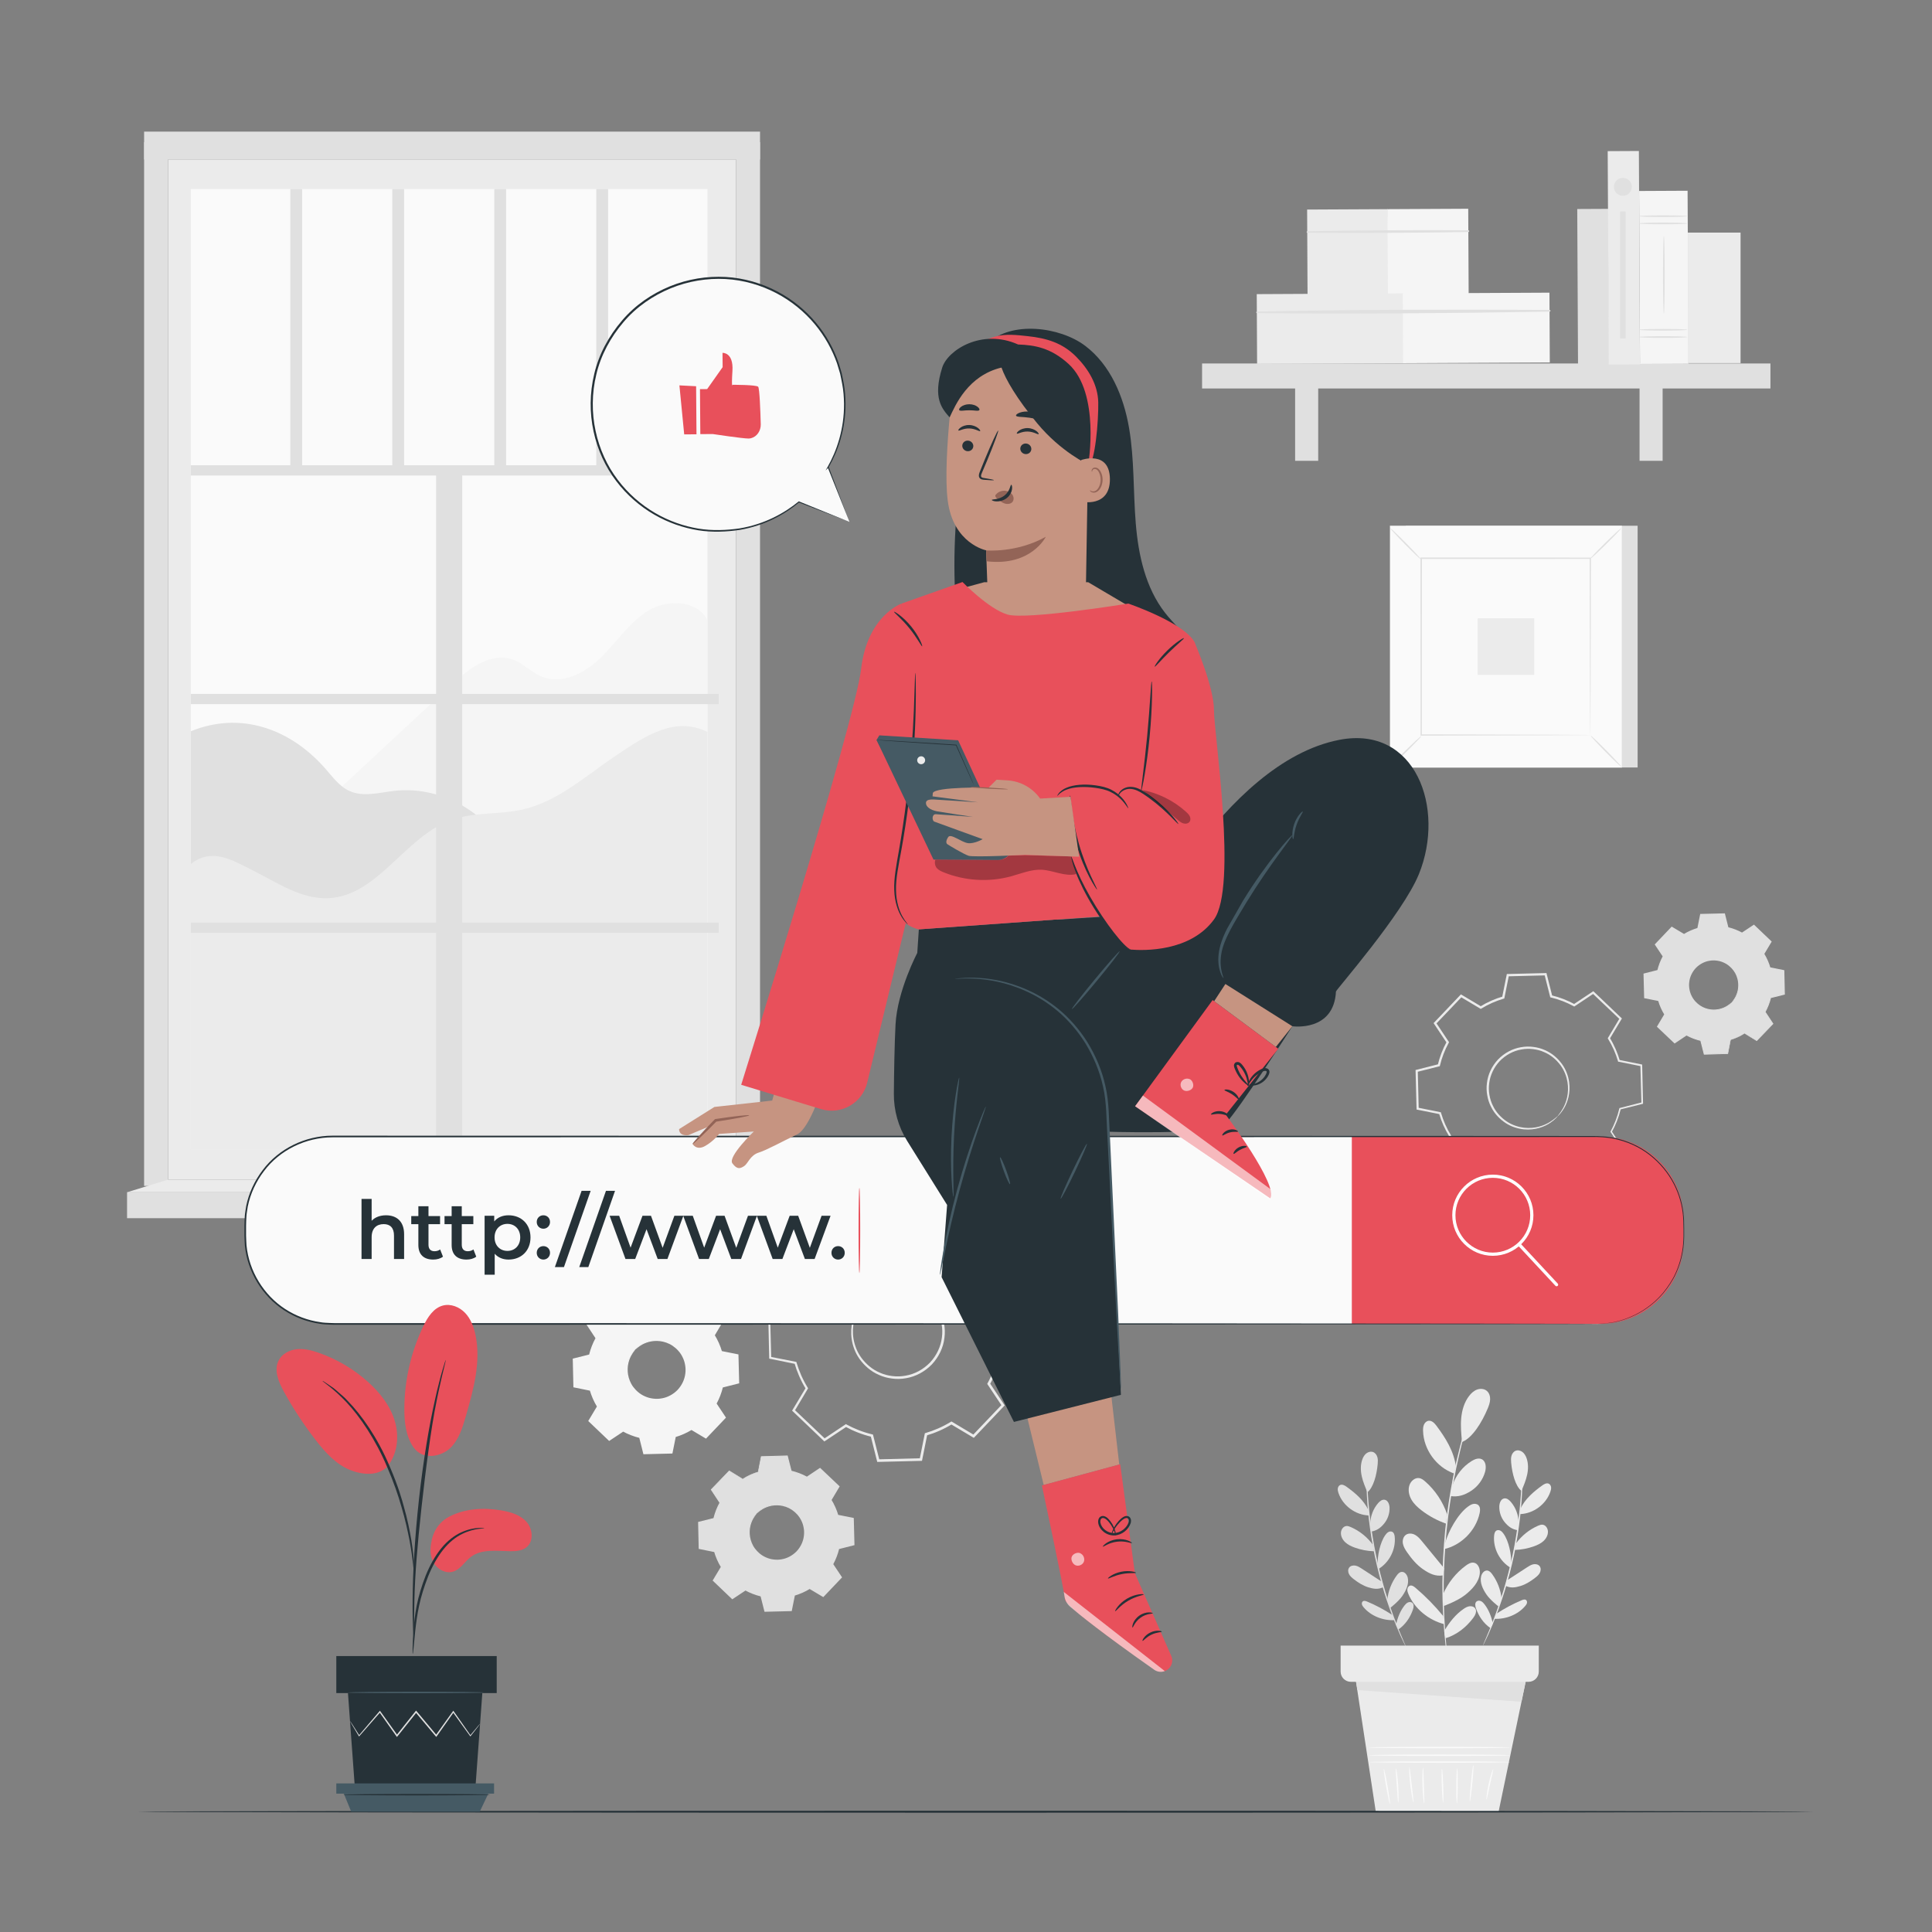 <?xml version="1.0" encoding="UTF-8"?> <svg xmlns="http://www.w3.org/2000/svg" xmlns:xlink="http://www.w3.org/1999/xlink" version="1.1" x="0px" y="0px" viewBox="0 0 500 500" style="enable-background:new 0 0 500 500;" xml:space="preserve"><rect x="0" y="0" width="500" height="500" fill="#808080" stroke="none"/> <g id="Background_Complete"> <g> <rect x="43.511" y="41.266" style="fill:#EBEBEB;" width="146.969" height="264.019"></rect> <rect x="49.383" y="48.923" style="fill:#FAFAFA;" width="133.709" height="248.498"></rect> <polygon style="fill:#E0E0E0;" points="196.696,307.666 190.48,305.286 190.48,36.789 196.696,36.789 "></polygon> <path style="fill:#F5F5F5;" d="M82.163,209.439c11.575-10.759,23.15-21.518,34.725-32.276c4.4-4.09,10.151-8.496,15.811-6.48 c2.722,0.97,4.77,3.293,7.438,4.405c5.331,2.221,11.421-0.985,15.52-5.054c4.099-4.069,7.334-9.157,12.3-12.107 c4.966-2.949,12.682-2.575,15.137,2.653v35.128l-50.465,21.607L82.163,209.439z"></path> <path style="fill:#E0E0E0;" d="M49.383,189.249c12.796-5.211,25.565-0.782,34.724,9.563c1.928,2.178,3.683,4.693,6.332,5.894 c3.587,1.626,7.731,0.409,11.644-0.034c10.696-1.212,21.868,4.203,27.543,13.35l-42.722,21.013l-37.521-0.273V189.249z"></path> <path style="fill:#EBEBEB;" d="M183.093,189.423c-8.428-4.07-15.847,0.854-23.622,6.064c-7.775,5.21-15,11.891-24.121,13.99 c-6.094,1.402-12.624,0.624-18.515,2.722c-12.002,4.274-18.942,19.515-31.663,20.242c-6.907,0.395-13.102-3.792-19.266-6.933 c-6.164-3.141-11.026-6.123-16.522-1.922v73.834h133.709V189.423z"></path> <rect x="49.383" y="120.409" style="fill:#E0E0E0;" width="136.613" height="2.646"></rect> <rect x="49.383" y="179.586" style="fill:#E0E0E0;" width="136.613" height="2.646"></rect> <rect x="49.383" y="238.763" style="fill:#E0E0E0;" width="136.613" height="2.646"></rect> <rect x="24.87" y="209.721" transform="matrix(6.123234e-17 -1 1 6.123234e-17 -96.861 329.337)" style="fill:#E0E0E0;" width="182.736" height="6.756"></rect> <rect x="75.13" y="48.923" style="fill:#E0E0E0;" width="3.06" height="72.809"></rect> <rect x="101.525" y="48.923" style="fill:#E0E0E0;" width="3.06" height="72.809"></rect> <rect x="127.921" y="48.923" style="fill:#E0E0E0;" width="3.06" height="72.809"></rect> <rect x="154.316" y="48.923" style="fill:#E0E0E0;" width="3.06" height="72.809"></rect> <rect x="37.295" y="36.789" style="fill:#E0E0E0;" width="6.216" height="270.131"></rect> <rect x="37.295" y="34.063" style="fill:#E0E0E0;" width="159.401" height="7.203"></rect> <rect x="32.884" y="308.554" style="fill:#E0E0E0;" width="168.019" height="6.712"></rect> <polygon style="fill:#EBEBEB;" points="190.48,305.286 200.904,308.554 32.884,308.554 43.511,305.286 "></polygon> </g> <g> <g> <g> <g> <path style="fill:#E0E0E0;" d="M192.214,382.732c1.266-0.777,2.615-1.37,4.009-1.776l0.8-3.986l6.724-0.166l0.996,3.941 c1.412,0.337,2.789,0.862,4.092,1.576l3.383-2.252l4.872,4.638l-2.082,3.489c0.778,1.266,1.37,2.616,1.776,4.01l3.986,0.8 l0.166,6.724l-3.941,0.996c-0.337,1.411-0.862,2.788-1.576,4.091l2.252,3.383l-4.637,4.872l-3.489-2.082 c-1.266,0.777-2.616,1.37-4.009,1.776l-0.8,3.986l-6.724,0.166l-0.996-3.942c-1.412-0.337-2.789-0.862-4.092-1.576 l-3.383,2.252l-4.872-4.637l2.082-3.489c-0.777-1.266-1.37-2.616-1.776-4.009l-3.986-0.8l-0.166-6.724l3.942-0.996 c0.337-1.411,0.863-2.788,1.576-4.091l-2.252-3.383l4.637-4.872L192.214,382.732L192.214,382.732z M195.863,391.665 c-2.747,2.887-2.635,7.454,0.252,10.201c2.887,2.747,7.454,2.634,10.201-0.252c2.747-2.887,2.635-7.453-0.252-10.201 C203.177,388.666,198.61,388.779,195.863,391.665z"></path> </g> </g> </g> <g> <g> <g> <g> <path style="fill:#E0E0E0;" d="M195.863,391.665c0,0,0.374-0.534,1.335-1.189c0.944-0.638,2.596-1.353,4.699-1.146 c1.036,0.109,2.17,0.438,3.207,1.114c1.026,0.675,1.997,1.64,2.608,2.896c0.322,0.617,0.547,1.303,0.671,2.021 c0.135,0.716,0.159,1.47,0.056,2.221c-0.172,1.509-0.874,2.999-1.973,4.174c-1.119,1.157-2.574,1.932-4.072,2.178 c-0.745,0.14-1.5,0.153-2.221,0.053c-0.723-0.089-1.419-0.28-2.051-0.57c-1.285-0.548-2.297-1.471-3.022-2.462 c-0.726-1.002-1.111-2.12-1.27-3.148c-0.31-2.09,0.322-3.776,0.913-4.75C195.347,392.065,195.863,391.665,195.863,391.665 c0.039,0.033-0.432,0.477-0.981,1.471c-0.536,0.977-1.1,2.623-0.765,4.625c0.172,0.985,0.556,2.047,1.26,2.994 c0.703,0.936,1.674,1.804,2.897,2.314c0.601,0.271,1.262,0.447,1.947,0.527c0.684,0.09,1.398,0.075,2.102-0.06 c1.417-0.238,2.785-0.973,3.844-2.065c1.038-1.111,1.703-2.514,1.871-3.94c0.1-0.71,0.081-1.423-0.044-2.102 c-0.114-0.68-0.322-1.332-0.623-1.918c-0.569-1.196-1.484-2.122-2.453-2.779c-0.98-0.656-2.06-0.987-3.052-1.111 c-2.015-0.236-3.632,0.408-4.581,0.992C196.317,391.21,195.897,391.703,195.863,391.665z"></path> </g> </g> </g> </g> <g> <g> <g> <g> <path style="fill:#E0E0E0;" d="M192.214,382.732c0,0.006-0.075-0.033-0.225-0.117c-0.164-0.093-0.384-0.218-0.669-0.38 c-0.61-0.354-1.489-0.865-2.63-1.528l0.082-0.011c-1.18,1.254-2.732,2.904-4.609,4.899l0.012-0.13 c0.686,1.022,1.449,2.158,2.265,3.374l0.041,0.061l-0.035,0.065c-0.652,1.201-1.197,2.567-1.55,4.064l-0.019,0.08l-0.08,0.021 c-1.228,0.314-2.557,0.654-3.939,1.007l0.111-0.146c0.057,2.117,0.118,4.364,0.182,6.723l-0.131-0.155 c1.234,0.245,2.594,0.515,3.987,0.792l0.102,0.02l0.029,0.099c0.379,1.296,0.966,2.672,1.764,3.964l0.057,0.092l-0.055,0.093 c-0.644,1.083-1.354,2.276-2.077,3.492l-0.031-0.228c1.532,1.455,3.184,3.023,4.878,4.631l-0.24-0.021 c1.053-0.702,2.209-1.474,3.381-2.255l0.099-0.066l0.104,0.057c1.191,0.653,2.581,1.207,4.043,1.554l0.118,0.028l0.03,0.118 c0.313,1.234,0.654,2.581,0.999,3.941l-0.201-0.153c2.129-0.053,4.411-0.111,6.724-0.169l-0.196,0.165 c0.252-1.259,0.525-2.618,0.799-3.986l0.025-0.123l0.12-0.035c1.322-0.384,2.689-0.973,3.955-1.752l0.004-0.002l0.108-0.065 l0.106,0.064c1.172,0.699,2.336,1.394,3.489,2.082l-0.255,0.035c1.567-1.646,3.114-3.27,4.638-4.871l-0.022,0.255 c-0.757-1.139-1.508-2.267-2.25-3.384l-0.068-0.103l0.059-0.107c0.705-1.285,1.226-2.649,1.559-4.04l0.029-0.118l0.117-0.029 c1.333-0.336,2.646-0.667,3.942-0.993l-0.149,0.196c-0.054-2.295-0.107-4.538-0.159-6.724l0.153,0.182 c-1.352-0.273-2.68-0.541-3.985-0.805l-0.11-0.022l-0.031-0.108c-0.413-1.423-1.011-2.758-1.751-3.967l-0.057-0.093 l0.055-0.093c0.716-1.195,1.41-2.354,2.087-3.486l0.029,0.212c-1.71-1.635-3.325-3.178-4.862-4.647l0.197,0.017 c-1.192,0.789-2.31,1.529-3.388,2.243l-0.075,0.05l-0.078-0.043c-1.36-0.748-2.721-1.251-4.052-1.574l-0.081-0.02l-0.02-0.079 c-0.357-1.434-0.679-2.725-0.983-3.944l0.122,0.092c-2.605,0.053-4.824,0.098-6.725,0.136l0.089-0.074 c-0.33,1.59-0.6,2.894-0.825,3.981l-0.009,0.04l-0.038,0.011c-1.42,0.407-2.418,0.879-3.067,1.205 c-0.31,0.165-0.547,0.291-0.72,0.383C192.291,382.699,192.214,382.738,192.214,382.732c0-0.005,0.076-0.059,0.223-0.154 c0.153-0.096,0.385-0.239,0.706-0.414c0.641-0.347,1.635-0.841,3.061-1.272l-0.046,0.051c0.211-1.089,0.465-2.397,0.774-3.991 l0.014-0.072l0.075-0.002c1.9-0.055,4.119-0.12,6.723-0.195l0.097-0.003l0.025,0.095c0.312,1.218,0.642,2.507,1.009,3.938 l-0.1-0.099c1.354,0.32,2.743,0.824,4.131,1.578l-0.153,0.007c1.075-0.719,2.189-1.465,3.377-2.26l0.105-0.07l0.092,0.087 c1.543,1.463,3.164,2.999,4.881,4.627l0.1,0.094l-0.071,0.118c-0.674,1.134-1.364,2.295-2.076,3.493l-0.001-0.185 c0.76,1.234,1.375,2.597,1.801,4.051l-0.141-0.13c1.305,0.26,2.634,0.525,3.987,0.795l0.149,0.03l0.004,0.152 c0.056,2.186,0.114,4.428,0.173,6.723l0.004,0.157l-0.153,0.039c-1.296,0.329-2.608,0.661-3.941,0.999l0.145-0.147 c-0.339,1.426-0.872,2.825-1.593,4.142l-0.009-0.21c0.744,1.116,1.495,2.243,2.253,3.382l0.091,0.136l-0.113,0.119 c-1.523,1.601-3.069,3.227-4.636,4.873l-0.114,0.12l-0.142-0.085c-1.154-0.688-2.318-1.383-3.49-2.081l0.214-0.001 l-0.004,0.002c-1.298,0.799-2.701,1.403-4.056,1.796l0.144-0.158c-0.275,1.368-0.548,2.727-0.801,3.986l-0.032,0.161 l-0.164,0.004c-2.313,0.056-4.595,0.111-6.724,0.163l-0.162,0.004l-0.04-0.157c-0.343-1.36-0.682-2.707-0.993-3.942 l0.147,0.146c-1.498-0.357-2.921-0.927-4.139-1.598l0.203-0.009c-1.173,0.779-2.331,1.548-3.385,2.249l-0.128,0.085 l-0.111-0.106c-1.689-1.612-3.338-3.185-4.866-4.643l-0.107-0.102l0.076-0.126c0.727-1.214,1.44-2.405,2.087-3.486 l0.001,0.184c-0.812-1.323-1.407-2.731-1.788-4.055l0.13,0.119c-1.393-0.282-2.751-0.557-3.984-0.808l-0.128-0.026 l-0.003-0.13c-0.053-2.359-0.103-4.607-0.15-6.724l-0.003-0.118l0.114-0.029c1.384-0.346,2.715-0.678,3.944-0.985l-0.098,0.1 c0.368-1.52,0.931-2.904,1.602-4.118l0.005,0.125c-0.806-1.222-1.56-2.364-2.238-3.392l-0.046-0.071l0.058-0.06 c1.9-1.973,3.47-3.604,4.665-4.845l0.037-0.039l0.045,0.027c1.115,0.683,1.975,1.209,2.571,1.574 c0.282,0.176,0.499,0.312,0.661,0.413C192.138,382.676,192.214,382.727,192.214,382.732z"></path> </g> </g> </g> </g> </g> <g> <g> <g> <g> <path style="fill:#F5F5F5;" d="M160.518,339.752c1.347-0.827,2.784-1.458,4.266-1.89l0.851-4.243l7.156-0.176l1.06,4.195 c1.503,0.359,2.968,0.918,4.355,1.678l3.6-2.397l5.185,4.936l-2.216,3.714c0.828,1.348,1.458,2.785,1.89,4.267l4.242,0.852 l0.177,7.156l-4.195,1.06c-0.359,1.502-0.917,2.968-1.677,4.354l2.396,3.601l-4.935,5.185l-3.714-2.216 c-1.348,0.828-2.784,1.458-4.267,1.89l-0.852,4.243l-7.156,0.177l-1.06-4.195c-1.502-0.359-2.968-0.918-4.355-1.678l-3.6,2.397 l-5.185-4.936l2.216-3.714c-0.828-1.348-1.458-2.784-1.891-4.267l-4.242-0.852l-0.177-7.156l4.195-1.06 c0.359-1.502,0.918-2.968,1.677-4.355l-2.397-3.6l4.935-5.185L160.518,339.752L160.518,339.752z M164.401,349.26 c-2.924,3.072-2.804,7.933,0.268,10.857c3.072,2.924,7.933,2.804,10.857-0.268c2.924-3.072,2.804-7.933-0.268-10.857 C172.186,346.068,167.325,346.188,164.401,349.26z"></path> </g> </g> </g> <g> <g> <g> <g> <path style="fill:#F5F5F5;" d="M164.401,349.26c0,0,0.398-0.569,1.421-1.265c1.004-0.68,2.763-1.44,5.001-1.22 c1.102,0.116,2.31,0.466,3.413,1.185c1.092,0.719,2.125,1.745,2.776,3.083c0.342,0.657,0.581,1.387,0.714,2.15 c0.143,0.762,0.169,1.564,0.06,2.364c-0.183,1.606-0.93,3.192-2.1,4.442c-1.191,1.231-2.739,2.056-4.334,2.318 c-0.793,0.149-1.596,0.163-2.364,0.057c-0.769-0.095-1.511-0.297-2.184-0.607c-1.368-0.583-2.445-1.565-3.216-2.62 c-0.773-1.067-1.182-2.256-1.352-3.351c-0.33-2.225,0.343-4.019,0.972-5.055C163.852,349.685,164.401,349.26,164.401,349.26 c0.042,0.035-0.46,0.507-1.044,1.566c-0.571,1.04-1.171,2.792-0.814,4.922c0.183,1.049,0.592,2.179,1.341,3.186 c0.749,0.996,1.782,1.92,3.083,2.462c0.64,0.289,1.344,0.476,2.072,0.562c0.728,0.096,1.487,0.079,2.237-0.064 c1.508-0.253,2.964-1.035,4.091-2.197c1.104-1.183,1.813-2.675,1.991-4.194c0.107-0.755,0.086-1.515-0.046-2.237 c-0.121-0.723-0.342-1.417-0.663-2.042c-0.605-1.273-1.579-2.259-2.611-2.957c-1.043-0.699-2.192-1.051-3.249-1.182 c-2.145-0.251-3.865,0.434-4.876,1.056C164.885,348.775,164.438,349.3,164.401,349.26z"></path> </g> </g> </g> </g> <g> <g> <g> <g> <path style="fill:#F5F5F5;" d="M160.518,339.752c0,0.006-0.08-0.035-0.24-0.124c-0.175-0.099-0.409-0.232-0.712-0.405 c-0.649-0.377-1.585-0.921-2.799-1.626l0.087-0.012c-1.256,1.335-2.908,3.091-4.905,5.214l0.012-0.139 c0.73,1.088,1.543,2.297,2.411,3.591l0.043,0.065l-0.037,0.069c-0.694,1.278-1.274,2.732-1.65,4.326l-0.02,0.085l-0.085,0.022 c-1.307,0.334-2.721,0.696-4.192,1.072l0.118-0.156c0.061,2.253,0.125,4.645,0.193,7.155l-0.139-0.165 c1.314,0.261,2.76,0.548,4.243,0.843l0.108,0.022l0.031,0.106c0.403,1.379,1.028,2.844,1.877,4.219l0.06,0.097l-0.059,0.099 c-0.685,1.152-1.441,2.423-2.21,3.717l-0.033-0.243c1.63,1.548,3.389,3.218,5.191,4.929l-0.255-0.022 c1.121-0.747,2.351-1.568,3.598-2.4l0.105-0.07l0.111,0.061c1.268,0.695,2.747,1.285,4.303,1.654l0.125,0.029l0.032,0.125 c0.333,1.314,0.696,2.747,1.063,4.195l-0.214-0.163c2.266-0.057,4.694-0.118,7.156-0.18l-0.209,0.176 c0.268-1.34,0.558-2.786,0.85-4.242l0.026-0.131l0.128-0.037c1.407-0.409,2.862-1.035,4.21-1.865l0.004-0.002l0.115-0.069 l0.113,0.068c1.247,0.744,2.486,1.483,3.714,2.216l-0.272,0.037c1.668-1.752,3.314-3.48,4.936-5.184l-0.024,0.271 c-0.806-1.212-1.605-2.413-2.395-3.601l-0.073-0.109l0.063-0.114c0.75-1.367,1.305-2.82,1.659-4.3l0.03-0.126l0.125-0.031 c1.419-0.358,2.816-0.71,4.196-1.057l-0.158,0.208c-0.058-2.443-0.114-4.829-0.17-7.156l0.163,0.193 c-1.439-0.29-2.852-0.576-4.241-0.857l-0.118-0.024l-0.033-0.114c-0.44-1.514-1.076-2.935-1.863-4.223l-0.06-0.099 l0.059-0.099c0.762-1.272,1.501-2.505,2.222-3.71l0.031,0.226c-1.82-1.74-3.539-3.382-5.175-4.946l0.21,0.018 c-1.268,0.84-2.458,1.628-3.606,2.388l-0.08,0.053l-0.083-0.046c-1.447-0.796-2.896-1.331-4.313-1.676l-0.085-0.021 l-0.021-0.084c-0.38-1.526-0.723-2.9-1.046-4.198l0.129,0.098c-2.772,0.056-5.135,0.104-7.157,0.145l0.094-0.079 c-0.351,1.692-0.639,3.08-0.878,4.237l-0.009,0.042l-0.041,0.012c-1.512,0.434-2.574,0.936-3.264,1.282 c-0.33,0.175-0.582,0.309-0.767,0.408C160.6,339.717,160.518,339.758,160.518,339.752c0-0.005,0.081-0.062,0.237-0.164 c0.163-0.102,0.41-0.255,0.751-0.44c0.682-0.369,1.74-0.896,3.258-1.354l-0.049,0.054c0.225-1.159,0.495-2.551,0.824-4.248 l0.015-0.077l0.08-0.002c2.022-0.059,4.383-0.127,7.155-0.208l0.104-0.003l0.026,0.101c0.332,1.296,0.683,2.668,1.074,4.191 l-0.106-0.105c1.442,0.341,2.919,0.877,4.397,1.68l-0.163,0.007c1.144-0.766,2.33-1.559,3.595-2.406l0.112-0.075l0.098,0.093 c1.642,1.557,3.368,3.192,5.195,4.925l0.106,0.1l-0.075,0.126c-0.717,1.207-1.452,2.443-2.209,3.717l-0.001-0.197 c0.809,1.313,1.464,2.764,1.917,4.312l-0.15-0.138c1.389,0.277,2.803,0.559,4.243,0.846l0.159,0.032l0.004,0.162 c0.06,2.327,0.121,4.713,0.184,7.156l0.004,0.167l-0.163,0.041c-1.379,0.35-2.776,0.704-4.194,1.064l0.155-0.157 c-0.361,1.517-0.928,3.007-1.695,4.409l-0.01-0.224c0.792,1.188,1.591,2.388,2.398,3.599l0.096,0.145l-0.12,0.126 c-1.621,1.704-3.267,3.434-4.934,5.187l-0.121,0.127l-0.151-0.09c-1.228-0.732-2.467-1.471-3.714-2.215l0.228-0.002 l-0.004,0.002c-1.382,0.851-2.875,1.493-4.317,1.911l0.154-0.168c-0.293,1.456-0.583,2.902-0.852,4.242l-0.035,0.172 l-0.175,0.004c-2.462,0.06-4.891,0.118-7.157,0.174l-0.172,0.004l-0.042-0.167c-0.365-1.448-0.726-2.882-1.057-4.196 l0.157,0.155c-1.594-0.38-3.109-0.987-4.405-1.701l0.216-0.009c-1.248,0.829-2.481,1.648-3.603,2.393l-0.137,0.091 l-0.118-0.113c-1.798-1.716-3.553-3.39-5.179-4.942l-0.114-0.108l0.081-0.134c0.773-1.292,1.533-2.56,2.221-3.71l0.001,0.197 c-0.864-1.408-1.497-2.907-1.903-4.315l0.139,0.127c-1.482-0.3-2.928-0.594-4.241-0.86l-0.136-0.028l-0.003-0.138 c-0.056-2.511-0.11-4.903-0.16-7.156l-0.003-0.126l0.122-0.03c1.473-0.368,2.89-0.722,4.198-1.049l-0.105,0.107 c0.392-1.618,0.991-3.091,1.705-4.383l0.006,0.134c-0.858-1.301-1.66-2.516-2.382-3.61l-0.049-0.075l0.062-0.064 c2.022-2.1,3.693-3.836,4.965-5.157l0.039-0.041l0.047,0.029c1.187,0.727,2.102,1.287,2.736,1.676 c0.3,0.187,0.531,0.332,0.704,0.44C160.437,339.692,160.518,339.746,160.518,339.752z"></path> </g> </g> </g> </g> </g> <g> <g> <g> <g> <path style="fill:#E0E0E0;" d="M227.273,378.023l-0.004-0.016l-1.633-6.462c-2.342-0.56-4.596-1.429-6.702-2.582l-5.56,3.701 l-0.012-0.011l-8.014-7.628l0.009-0.014l3.412-5.721c-1.255-2.048-2.235-4.257-2.909-6.566l-6.551-1.315l0-0.016l-0.273-11.06 l0.016-0.004l6.461-1.633c0.561-2.34,1.429-4.595,2.582-6.701l-3.7-5.56l0.011-0.012l7.627-8.013l0.014,0.008l5.722,3.413 c2.046-1.255,4.255-2.234,6.566-2.909l1.315-6.552l0.017-0.001l11.06-0.272l0.004,0.016l1.633,6.462 c2.342,0.56,4.597,1.429,6.702,2.581l5.56-3.702l0.012,0.012l8.014,7.629l-0.009,0.014l-3.413,5.721 c1.255,2.045,2.234,4.254,2.909,6.567l6.551,1.314l0.001,0.016l0.272,11.06l-0.016,0.004l-6.461,1.633 c-0.561,2.341-1.429,4.596-2.581,6.701l3.7,5.56l-0.012,0.012l-7.627,8.013l-0.014-0.008l-5.721-3.413 c-2.045,1.255-4.254,2.234-6.567,2.909l-1.315,6.551l-0.017,0.001L227.273,378.023z M218.932,368.914l0.011,0.007 c2.109,1.156,4.368,2.026,6.715,2.586l0.012,0.003l0.003,0.012l1.632,6.458l11.01-0.272l1.314-6.543l0.012-0.004 c2.317-0.676,4.531-1.656,6.58-2.915l0.011-0.007l0.011,0.007l5.717,3.412l7.593-7.978l-3.696-5.553l0.006-0.011 c1.156-2.109,2.026-4.369,2.586-6.715l0.003-0.012l0.012-0.003l6.457-1.633l-0.272-11.01l-6.542-1.313l-0.004-0.012 c-0.676-2.318-1.656-4.531-2.915-6.58l-0.007-0.011l0.007-0.011l3.411-5.717l-7.978-7.593l-5.552,3.697l-0.012-0.007 c-2.108-1.156-4.368-2.026-6.715-2.586l-0.012-0.003l-0.003-0.012l-1.632-6.458l-11.01,0.271l-1.313,6.544l-0.012,0.004 c-2.316,0.675-4.529,1.656-6.578,2.914l-0.011,0.007l-0.011-0.007l-5.718-3.412l-7.592,7.978l3.696,5.553l-0.006,0.011 c-1.156,2.11-2.026,4.37-2.587,6.715l-0.003,0.012l-0.012,0.003l-6.458,1.633l0.271,11.01l6.543,1.314l0.004,0.012 c0.675,2.314,1.656,4.527,2.915,6.58l0.007,0.011l-0.007,0.011l-3.411,5.717l7.977,7.592L218.932,368.914z M232.338,356.567 c-3.059,0-5.952-1.156-8.176-3.272c-2.297-2.186-3.605-5.136-3.684-8.306c-0.079-3.17,1.082-6.181,3.268-8.479 c2.186-2.296,5.136-3.604,8.306-3.682c3.17-0.081,6.181,1.082,8.478,3.268c2.297,2.186,3.606,5.136,3.684,8.306 c0.078,3.17-1.083,6.18-3.269,8.478c-2.186,2.297-5.135,3.605-8.306,3.683C232.539,356.566,232.439,356.567,232.338,356.567z M223.762,336.525l0.015,0.015c-2.179,2.289-3.335,5.29-3.257,8.448c0.078,3.159,1.382,6.098,3.671,8.276 c2.216,2.109,5.1,3.261,8.147,3.261c0.1,0,0.2-0.001,0.3-0.003c3.159-0.078,6.098-1.382,8.276-3.671 c2.179-2.289,3.335-5.289,3.257-8.448c-0.078-3.159-1.382-6.098-3.671-8.276c-2.216-2.109-5.1-3.261-8.148-3.261 c-0.1,0-0.2,0.002-0.3,0.004c-3.158,0.078-6.098,1.382-8.277,3.67L223.762,336.525z"></path> </g> </g> </g> <g> <g> <g> <g> <path style="fill:#EBEBEB;" d="M223.762,336.525c0,0,0.614-0.878,2.193-1.952c1.55-1.049,4.264-2.223,7.718-1.883 c1.701,0.179,3.564,0.72,5.268,1.829c1.685,1.109,3.28,2.693,4.283,4.757c0.528,1.013,0.897,2.141,1.102,3.319 c0.221,1.176,0.26,2.414,0.092,3.647c-0.282,2.478-1.435,4.926-3.241,6.856c-1.838,1.9-4.227,3.173-6.688,3.578 c-1.224,0.229-2.463,0.251-3.648,0.088c-1.187-0.146-2.331-0.459-3.37-0.937c-2.111-0.901-3.772-2.415-4.964-4.044 c-1.192-1.646-1.824-3.481-2.087-5.171c-0.509-3.433,0.529-6.202,1.5-7.801C222.916,337.181,223.762,336.525,223.762,336.525 c0.064,0.054-0.71,0.783-1.611,2.416c-0.881,1.605-1.806,4.308-1.256,7.595c0.283,1.618,0.913,3.362,2.07,4.917 c1.155,1.537,2.749,2.964,4.758,3.8c0.987,0.446,2.073,0.735,3.198,0.866c1.123,0.148,2.296,0.122,3.452-0.099 c2.327-0.391,4.574-1.597,6.313-3.391c1.704-1.825,2.797-4.129,3.073-6.471c0.164-1.166,0.133-2.338-0.072-3.452 c-0.187-1.116-0.529-2.187-1.023-3.151c-0.934-1.964-2.437-3.486-4.03-4.564c-1.61-1.078-3.383-1.622-5.013-1.824 c-3.31-0.388-5.965,0.669-7.524,1.629C224.509,335.778,223.819,336.587,223.762,336.525z"></path> </g> </g> </g> </g> <g> <g> <g> <g> <path style="fill:#EBEBEB;" d="M217.77,321.854c0,0.01-0.124-0.055-0.37-0.192c-0.27-0.153-0.631-0.359-1.099-0.625 c-1.002-0.582-2.445-1.421-4.319-2.51l0.134-0.018c-1.938,2.06-4.487,4.769-7.57,8.046l0.019-0.214 c1.127,1.679,2.38,3.545,3.721,5.541l0.067,0.1l-0.058,0.107c-1.071,1.972-1.966,4.216-2.546,6.676l-0.031,0.131l-0.132,0.034 c-2.016,0.516-4.199,1.074-6.469,1.655l0.182-0.241c0.094,3.477,0.194,7.168,0.298,11.042l-0.215-0.255 c2.027,0.403,4.26,0.846,6.549,1.301l0.167,0.033l0.048,0.163c0.622,2.128,1.587,4.388,2.897,6.51l0.093,0.151l-0.091,0.153 c-1.057,1.778-2.223,3.739-3.411,5.736l-0.051-0.374c2.516,2.389,5.23,4.966,8.011,7.606l-0.393-0.034 c1.73-1.154,3.629-2.42,5.553-3.704l0.163-0.108l0.171,0.094c1.956,1.072,4.239,1.983,6.641,2.552l0.193,0.046l0.049,0.193 c0.514,2.028,1.074,4.239,1.64,6.473l-0.331-0.251c3.497-0.088,7.244-0.182,11.043-0.277l-0.322,0.271 c0.414-2.068,0.862-4.299,1.312-6.547l0.04-0.202l0.197-0.057c2.171-0.631,4.417-1.598,6.496-2.877l0.006-0.003l0.177-0.107 l0.175,0.104c1.924,1.148,3.837,2.289,5.731,3.42l-0.419,0.057c2.574-2.703,5.114-5.371,7.618-8l-0.036,0.418 c-1.244-1.871-2.476-3.724-3.696-5.558l-0.112-0.168l0.097-0.177c1.158-2.11,2.014-4.351,2.561-6.636l0.047-0.194l0.193-0.048 c2.189-0.552,4.346-1.095,6.475-1.631l-0.244,0.322c-0.089-3.77-0.176-7.453-0.262-11.043l0.251,0.299 c-2.221-0.448-4.402-0.889-6.544-1.322l-0.181-0.037l-0.051-0.177c-0.678-2.337-1.66-4.53-2.875-6.516l-0.093-0.152 l0.091-0.152c1.176-1.963,2.316-3.867,3.429-5.725l0.048,0.349c-2.809-2.685-5.461-5.22-7.986-7.632l0.323,0.028 c-1.957,1.296-3.794,2.512-5.565,3.685l-0.124,0.082l-0.129-0.071c-2.233-1.229-4.47-2.054-6.655-2.585l-0.132-0.032 l-0.032-0.13c-0.587-2.354-1.115-4.475-1.614-6.478l0.2,0.151c-4.279,0.087-7.924,0.16-11.045,0.224l0.145-0.122 c-0.542,2.612-0.986,4.754-1.356,6.538l-0.014,0.065l-0.063,0.018c-2.333,0.669-3.971,1.444-5.037,1.979 c-0.509,0.27-0.898,0.477-1.183,0.629C217.896,321.799,217.77,321.863,217.77,321.854c0-0.009,0.125-0.096,0.366-0.253 c0.251-0.157,0.632-0.393,1.159-0.679c1.053-0.57,2.686-1.382,5.028-2.089l-0.076,0.083c0.347-1.789,0.763-3.937,1.271-6.555 l0.023-0.119l0.123-0.004c3.12-0.09,6.764-0.197,11.042-0.321l0.16-0.005l0.04,0.156c0.512,2,1.055,4.117,1.657,6.467 l-0.164-0.162c2.225,0.526,4.505,1.353,6.785,2.592l-0.252,0.011c1.766-1.182,3.596-2.406,5.547-3.712l0.172-0.115 l0.151,0.144c2.534,2.402,5.197,4.926,8.017,7.6l0.163,0.155l-0.116,0.194c-1.107,1.862-2.24,3.769-3.409,5.737l-0.002-0.304 c1.249,2.026,2.259,4.266,2.959,6.654l-0.232-0.213c2.144,0.428,4.326,0.863,6.548,1.306l0.245,0.049l0.006,0.25 c0.092,3.591,0.187,7.272,0.284,11.043l0.007,0.258l-0.251,0.064c-2.128,0.54-4.284,1.086-6.472,1.641l0.239-0.242 c-0.557,2.342-1.431,4.64-2.616,6.803l-0.015-0.344c1.221,1.833,2.455,3.685,3.701,5.554l0.149,0.224l-0.185,0.195 c-2.502,2.63-5.041,5.299-7.614,8.004l-0.187,0.196l-0.233-0.139c-1.895-1.13-3.808-2.271-5.732-3.418l0.351-0.002 l-0.006,0.003c-2.133,1.313-4.436,2.304-6.661,2.95l0.237-0.259c-0.451,2.247-0.9,4.479-1.315,6.546l-0.053,0.265l-0.27,0.007 c-3.799,0.092-7.547,0.183-11.044,0.268l-0.266,0.006l-0.065-0.258c-0.563-2.234-1.121-4.447-1.632-6.475l0.242,0.239 c-2.46-0.586-4.798-1.523-6.798-2.625l0.334-0.014c-1.927,1.28-3.828,2.543-5.56,3.693l-0.211,0.14l-0.182-0.174 c-2.775-2.648-5.482-5.231-7.992-7.626l-0.175-0.167l0.124-0.208c1.193-1.994,2.365-3.951,3.428-5.725l0.002,0.303 c-1.333-2.173-2.31-4.485-2.937-6.659l0.214,0.196c-2.287-0.463-4.518-0.916-6.544-1.327l-0.21-0.043l-0.005-0.213 c-0.087-3.875-0.169-7.566-0.247-11.044l-0.004-0.194l0.187-0.047c2.273-0.568,4.459-1.113,6.478-1.618l-0.162,0.165 c0.605-2.497,1.529-4.77,2.63-6.763l0.009,0.206c-1.324-2.007-2.562-3.883-3.676-5.571l-0.076-0.116l0.095-0.099 c3.12-3.241,5.7-5.92,7.662-7.958l0.061-0.063l0.073,0.045c1.832,1.122,3.243,1.986,4.223,2.586 c0.463,0.289,0.82,0.512,1.086,0.679C217.646,321.761,217.77,321.844,217.77,321.854z"></path> </g> </g> </g> </g> </g> <g> <g> <g> <g> <path style="fill:#E0E0E0;" d="M451.488,267.469c-1.145,0.703-2.365,1.238-3.624,1.606l-0.723,3.604l-6.079,0.15l-0.9-3.563 c-1.276-0.305-2.521-0.779-3.699-1.425l-3.058,2.036l-4.405-4.193l1.882-3.154c-0.703-1.145-1.238-2.365-1.606-3.625 l-3.603-0.723l-0.15-6.079l3.563-0.901c0.305-1.276,0.779-2.521,1.425-3.699l-2.036-3.059l4.192-4.405l3.155,1.882 c1.145-0.703,2.365-1.238,3.625-1.606l0.723-3.604l6.079-0.15l0.901,3.564c1.276,0.305,2.521,0.779,3.699,1.425l3.058-2.036 l4.405,4.193l-1.882,3.154c0.703,1.145,1.238,2.365,1.606,3.625l3.603,0.723l0.15,6.079l-3.563,0.901 c-0.305,1.276-0.78,2.521-1.425,3.699l2.036,3.058l-4.192,4.405L451.488,267.469L451.488,267.469z M448.19,259.393 c2.484-2.61,2.382-6.739-0.228-9.222c-2.61-2.484-6.739-2.382-9.222,0.228c-2.484,2.61-2.382,6.739,0.228,9.222 C441.577,262.104,445.706,262.002,448.19,259.393z"></path> </g> </g> </g> <g> <g> <g> <g> <path style="fill:#E0E0E0;" d="M448.19,259.393c0,0-0.338,0.483-1.207,1.074c-0.853,0.577-2.347,1.223-4.248,1.036 c-0.936-0.098-1.962-0.396-2.9-1.007c-0.927-0.61-1.805-1.482-2.358-2.619c-0.291-0.558-0.494-1.178-0.606-1.827 c-0.122-0.647-0.143-1.329-0.051-2.008c0.155-1.364,0.79-2.711,1.784-3.774c1.012-1.046,2.327-1.746,3.682-1.969 c0.674-0.126,1.356-0.138,2.008-0.048c0.653,0.08,1.283,0.253,1.855,0.516c1.162,0.496,2.077,1.329,2.732,2.226 c0.656,0.906,1.004,1.916,1.149,2.846c0.281,1.89-0.291,3.414-0.826,4.294C448.656,259.032,448.19,259.393,448.19,259.393 c-0.035-0.03,0.391-0.431,0.887-1.33c0.485-0.883,0.994-2.371,0.691-4.181c-0.155-0.891-0.503-1.851-1.139-2.707 c-0.636-0.846-1.513-1.631-2.619-2.092c-0.544-0.245-1.141-0.405-1.76-0.477c-0.618-0.082-1.264-0.068-1.9,0.055 c-1.281,0.215-2.518,0.879-3.475,1.867c-0.938,1.005-1.54,2.272-1.691,3.562c-0.091,0.642-0.073,1.287,0.039,1.9 c0.103,0.614,0.291,1.204,0.563,1.734c0.514,1.081,1.341,1.919,2.218,2.512c0.886,0.594,1.862,0.893,2.759,1.004 c1.822,0.213,3.283-0.368,4.142-0.897C447.779,259.804,448.158,259.359,448.19,259.393z"></path> </g> </g> </g> </g> <g> <g> <g> <g> <path style="fill:#E0E0E0;" d="M451.488,267.469c0-0.005,0.068,0.03,0.203,0.105c0.148,0.084,0.347,0.197,0.605,0.344 c0.552,0.32,1.346,0.782,2.378,1.382l-0.074,0.01c1.067-1.134,2.47-2.625,4.167-4.429l-0.01,0.118 c-0.62-0.924-1.31-1.951-2.048-3.05l-0.037-0.055l0.032-0.059c0.589-1.086,1.082-2.321,1.402-3.674l0.017-0.072l0.073-0.018 c1.11-0.284,2.311-0.591,3.561-0.911l-0.1,0.132c-0.052-1.914-0.107-3.945-0.164-6.078l0.118,0.14 c-1.116-0.222-2.345-0.466-3.605-0.716l-0.092-0.018l-0.026-0.09c-0.342-1.171-0.873-2.416-1.595-3.584l-0.051-0.083 l0.05-0.084c0.582-0.979,1.224-2.058,1.878-3.157l0.028,0.206c-1.385-1.315-2.879-2.733-4.41-4.187l0.217,0.019 c-0.952,0.635-1.997,1.332-3.057,2.039l-0.09,0.06l-0.094-0.052c-1.077-0.59-2.333-1.092-3.655-1.405l-0.106-0.025 l-0.027-0.106c-0.283-1.116-0.591-2.333-0.903-3.563l0.182,0.138c-1.925,0.048-3.987,0.1-6.079,0.153l0.177-0.149 c-0.228,1.138-0.474,2.367-0.722,3.604l-0.022,0.111l-0.108,0.031c-1.195,0.347-2.431,0.879-3.576,1.584l-0.003,0.002 l-0.098,0.059l-0.096-0.057c-1.059-0.632-2.112-1.26-3.155-1.882l0.231-0.032c-1.417,1.488-2.815,2.956-4.193,4.404l0.02-0.23 c0.685,1.03,1.363,2.05,2.034,3.059l0.062,0.093l-0.054,0.097c-0.637,1.161-1.109,2.395-1.41,3.653l-0.026,0.107l-0.106,0.027 c-1.205,0.304-2.392,0.603-3.564,0.898l0.134-0.177c0.049,2.075,0.097,4.102,0.144,6.079l-0.138-0.164 c1.222,0.247,2.423,0.489,3.602,0.728l0.1,0.02l0.028,0.097c0.374,1.286,0.914,2.493,1.583,3.587l0.051,0.084l-0.05,0.084 c-0.647,1.081-1.275,2.128-1.887,3.151l-0.026-0.192c1.546,1.478,3.006,2.873,4.396,4.201l-0.178-0.015 c1.077-0.713,2.088-1.383,3.063-2.028l0.068-0.045l0.071,0.039c1.229,0.676,2.46,1.131,3.663,1.423l0.073,0.018l0.018,0.072 c0.323,1.296,0.614,2.464,0.889,3.566l-0.11-0.083c2.355-0.048,4.362-0.088,6.08-0.123l-0.08,0.067 c0.298-1.438,0.543-2.617,0.746-3.599l0.008-0.036l0.035-0.01c1.284-0.368,2.186-0.795,2.772-1.089 c0.28-0.149,0.494-0.263,0.651-0.346C451.419,267.499,451.488,267.464,451.488,267.469c0,0.005-0.069,0.053-0.202,0.139 c-0.138,0.086-0.348,0.216-0.638,0.374c-0.579,0.314-1.478,0.761-2.767,1.15l0.042-0.046c-0.191,0.985-0.42,2.167-0.7,3.608 l-0.013,0.065l-0.068,0.002c-1.717,0.05-3.724,0.108-6.078,0.177l-0.088,0.003l-0.022-0.086 c-0.282-1.101-0.581-2.266-0.912-3.56l0.09,0.089c-1.225-0.29-2.48-0.745-3.735-1.427l0.139-0.006 c-0.972,0.65-1.979,1.325-3.053,2.043l-0.095,0.063l-0.083-0.079c-1.395-1.322-2.86-2.712-4.413-4.183l-0.09-0.085 l0.064-0.107c0.609-1.025,1.233-2.075,1.877-3.158l0.001,0.167c-0.687-1.115-1.243-2.348-1.629-3.662l0.128,0.117 c-1.18-0.235-2.381-0.475-3.604-0.719l-0.135-0.027l-0.003-0.138c-0.051-1.976-0.103-4.003-0.156-6.078l-0.004-0.142 l0.138-0.035c1.172-0.297,2.358-0.598,3.563-0.903l-0.132,0.133c0.307-1.289,0.788-2.554,1.44-3.745l0.008,0.19 c-0.672-1.009-1.351-2.028-2.037-3.057l-0.082-0.123l0.102-0.107c1.377-1.448,2.775-2.917,4.191-4.406l0.103-0.108 l0.128,0.077c1.043,0.622,2.096,1.25,3.155,1.882l-0.193,0.001l0.003-0.002c1.174-0.723,2.442-1.268,3.667-1.624l-0.131,0.142 c0.248-1.237,0.495-2.465,0.724-3.603l0.029-0.146l0.148-0.004c2.091-0.051,4.154-0.1,6.079-0.147l0.146-0.004l0.036,0.142 c0.31,1.23,0.617,2.447,0.898,3.564l-0.133-0.132c1.354,0.323,2.641,0.839,3.742,1.445l-0.184,0.008 c1.061-0.705,2.107-1.4,3.06-2.033l0.116-0.077l0.1,0.096c1.527,1.457,3.018,2.879,4.399,4.198l0.097,0.092l-0.068,0.114 c-0.657,1.097-1.302,2.175-1.887,3.152l-0.001-0.167c0.734,1.196,1.272,2.469,1.617,3.666l-0.118-0.108 c1.259,0.255,2.487,0.504,3.602,0.73l0.115,0.024l0.003,0.117c0.048,2.133,0.093,4.165,0.136,6.079l0.002,0.107l-0.103,0.026 c-1.252,0.313-2.455,0.613-3.566,0.891l0.089-0.091c-0.333,1.374-0.842,2.625-1.448,3.723l-0.005-0.113 c0.729,1.105,1.41,2.137,2.023,3.066l0.042,0.064l-0.052,0.054c-1.717,1.784-3.138,3.259-4.217,4.38l-0.034,0.035l-0.04-0.025 c-1.008-0.618-1.785-1.093-2.324-1.423c-0.255-0.159-0.451-0.282-0.598-0.374C451.557,267.52,451.488,267.474,451.488,267.469 z"></path> </g> </g> </g> </g> </g> <g> <g> <g> <g> <path style="fill:#E0E0E0;" d="M400.01,252.112l0.004,0.015l1.446,5.725c2.075,0.496,4.072,1.266,5.937,2.287l4.926-3.279 l0.01,0.01l7.1,6.758l-0.008,0.012l-3.023,5.068c1.112,1.814,1.98,3.772,2.577,5.817l5.803,1.165l0,0.014l0.242,9.798 l-0.014,0.004l-5.724,1.447c-0.497,2.073-1.266,4.071-2.287,5.937l3.278,4.925l-0.01,0.011l-6.757,7.099l-0.013-0.007 l-5.069-3.024c-1.812,1.112-3.769,1.979-5.817,2.577l-1.165,5.804l-0.015,0.001l-9.798,0.241l-0.004-0.015l-1.446-5.724 c-2.075-0.496-4.073-1.266-5.937-2.287l-4.925,3.28l-0.01-0.01l-7.1-6.759l0.008-0.012l3.023-5.068 c-1.112-1.812-1.979-3.769-2.577-5.818l-5.803-1.164l-0.001-0.014l-0.241-9.798l0.014-0.004l5.723-1.447 c0.497-2.074,1.266-4.072,2.287-5.937l-3.278-4.925l0.01-0.011l6.757-7.099l0.013,0.007l5.068,3.024 c1.812-1.112,3.769-1.979,5.818-2.578l1.165-5.803l0.015-0.001L400.01,252.112z M407.399,260.181l-0.01-0.006 c-1.868-1.024-3.87-1.795-5.948-2.291l-0.011-0.003l-0.003-0.011l-1.446-5.721l-9.754,0.241l-1.164,5.796l-0.011,0.004 c-2.053,0.598-4.014,1.467-5.829,2.582l-0.01,0.006l-0.009-0.006l-5.065-3.022l-6.726,7.068l3.274,4.919l-0.005,0.009 c-1.024,1.869-1.795,3.87-2.291,5.949l-0.003,0.011l-0.011,0.003l-5.72,1.446l0.241,9.754l5.796,1.163l0.003,0.011 c0.599,2.054,1.467,4.014,2.583,5.83l0.006,0.009l-0.006,0.009l-3.022,5.065l7.068,6.727l4.919-3.275l0.01,0.006 c1.868,1.024,3.869,1.795,5.949,2.291l0.011,0.003l0.003,0.011l1.446,5.721l9.754-0.241l1.163-5.797l0.011-0.004 c2.052-0.598,4.013-1.467,5.828-2.582l0.01-0.006l0.009,0.006l5.066,3.022l6.726-7.068l-3.275-4.919l0.005-0.009 c1.024-1.87,1.795-3.871,2.292-5.948l0.003-0.011l0.011-0.003l5.721-1.446l-0.241-9.753l-5.796-1.164l-0.003-0.011 c-0.598-2.05-1.467-4.011-2.583-5.829l-0.006-0.009l0.006-0.009l3.021-5.065l-7.067-6.726L407.399,260.181z M395.522,271.119 c2.71,0,5.273,1.024,7.243,2.899c2.035,1.937,3.194,4.55,3.263,7.358c0.07,2.809-0.959,5.476-2.896,7.512 c-1.937,2.034-4.55,3.193-7.358,3.262c-2.809,0.072-5.476-0.959-7.51-2.895c-2.035-1.937-3.194-4.55-3.263-7.359 c-0.069-2.808,0.959-5.475,2.896-7.511c1.937-2.035,4.549-3.193,7.358-3.263C395.344,271.121,395.434,271.119,395.522,271.119z M403.12,288.875l-0.013-0.013c1.93-2.027,2.955-4.686,2.885-7.484c-0.069-2.798-1.224-5.402-3.252-7.332 c-1.963-1.869-4.518-2.889-7.218-2.889c-0.089,0-0.177,0.001-0.266,0.003c-2.798,0.07-5.402,1.224-7.332,3.252 c-1.93,2.027-2.955,4.685-2.886,7.484c0.069,2.799,1.224,5.402,3.252,7.332c1.963,1.869,4.518,2.889,7.218,2.889 c0.089,0,0.177-0.001,0.266-0.004c2.798-0.069,5.402-1.224,7.333-3.251L403.12,288.875z"></path> </g> </g> </g> <g> <g> <g> <g> <path style="fill:#EBEBEB;" d="M403.12,288.875c0,0-0.544,0.778-1.942,1.729c-1.373,0.929-3.777,1.969-6.838,1.668 c-1.507-0.158-3.158-0.638-4.667-1.62c-1.493-0.983-2.905-2.386-3.795-4.215c-0.468-0.898-0.795-1.896-0.976-2.94 c-0.196-1.042-0.231-2.138-0.082-3.231c0.25-2.195,1.272-4.363,2.871-6.073c1.628-1.683,3.744-2.811,5.925-3.17 c1.084-0.203,2.182-0.222,3.232-0.078c1.052,0.129,2.065,0.407,2.985,0.83c1.87,0.798,3.342,2.14,4.397,3.582 c1.056,1.458,1.616,3.084,1.849,4.581c0.451,3.042-0.469,5.494-1.329,6.911C403.87,288.293,403.12,288.875,403.12,288.875 c-0.057-0.048,0.629-0.693,1.427-2.14c0.781-1.422,1.6-3.817,1.113-6.729c-0.25-1.434-0.809-2.979-1.833-4.356 c-1.023-1.362-2.436-2.625-4.215-3.366c-0.875-0.395-1.837-0.651-2.833-0.768c-0.995-0.131-2.034-0.108-3.058,0.088 c-2.062,0.346-4.052,1.415-5.592,3.004c-1.51,1.617-2.478,3.658-2.722,5.733c-0.146,1.032-0.117,2.071,0.064,3.058 c0.165,0.989,0.468,1.937,0.906,2.791c0.828,1.74,2.159,3.088,3.57,4.043c1.426,0.955,2.997,1.437,4.441,1.616 c2.932,0.344,5.284-0.593,6.666-1.443C402.458,289.537,403.069,288.819,403.12,288.875z"></path> </g> </g> </g> </g> <g> <g> <g> <g> <path style="fill:#EBEBEB;" d="M408.429,301.872c0-0.009,0.11,0.049,0.327,0.17c0.239,0.136,0.559,0.318,0.974,0.554 c0.888,0.516,2.166,1.259,3.827,2.224l-0.119,0.016c1.717-1.825,3.975-4.225,6.706-7.128l-0.017,0.19 c-0.999-1.487-2.109-3.14-3.296-4.909l-0.06-0.088l0.051-0.095c0.949-1.747,1.742-3.735,2.256-5.914l0.027-0.116l0.116-0.03 c1.786-0.457,3.72-0.951,5.731-1.466l-0.162,0.213c-0.083-3.08-0.171-6.35-0.264-9.782l0.19,0.226 c-1.796-0.357-3.774-0.75-5.801-1.153l-0.148-0.03l-0.042-0.145c-0.551-1.885-1.406-3.888-2.567-5.767l-0.082-0.133 l0.081-0.136c0.937-1.575,1.97-3.312,3.022-5.081l0.045,0.332c-2.229-2.117-4.633-4.399-7.097-6.739l0.348,0.03 c-1.532,1.022-3.215,2.144-4.919,3.282l-0.144,0.096l-0.152-0.083c-1.733-0.95-3.755-1.757-5.883-2.261l-0.171-0.04 l-0.043-0.171c-0.455-1.796-0.952-3.755-1.453-5.735l0.293,0.223c-3.098,0.078-6.418,0.161-9.783,0.246l0.285-0.24 c-0.367,1.832-0.763,3.809-1.162,5.8l-0.036,0.179l-0.175,0.051c-1.923,0.559-3.913,1.415-5.755,2.549l-0.005,0.003 l-0.157,0.094l-0.155-0.092c-1.705-1.017-3.399-2.028-5.077-3.03l0.372-0.051c-2.281,2.395-4.531,4.758-6.749,7.087 l0.032-0.371c1.102,1.658,2.194,3.299,3.274,4.924l0.099,0.149l-0.086,0.156c-1.026,1.869-1.784,3.855-2.269,5.879 l-0.042,0.172l-0.171,0.043c-1.94,0.489-3.85,0.97-5.736,1.445l0.216-0.285c0.079,3.34,0.156,6.602,0.232,9.783l-0.222-0.265 c1.967,0.397,3.899,0.788,5.798,1.171l0.161,0.033l0.045,0.156c0.601,2.07,1.47,4.013,2.547,5.773l0.083,0.135l-0.081,0.135 c-1.041,1.739-2.051,3.425-3.037,5.072l-0.043-0.309c2.489,2.379,4.838,4.624,7.075,6.762l-0.286-0.025 c1.734-1.148,3.361-2.225,4.93-3.264l0.11-0.073l0.114,0.063c1.979,1.089,3.96,1.82,5.896,2.29l0.117,0.028l0.029,0.116 c0.52,2.086,0.988,3.965,1.43,5.739l-0.177-0.134c3.79-0.077,7.02-0.142,9.785-0.198l-0.129,0.108 c0.48-2.314,0.873-4.211,1.201-5.792l0.012-0.058l0.056-0.016c2.067-0.592,3.518-1.279,4.462-1.753 c0.451-0.239,0.796-0.423,1.048-0.557C408.317,301.921,408.429,301.864,408.429,301.872c0,0.008-0.111,0.085-0.325,0.224 c-0.223,0.139-0.56,0.348-1.027,0.602c-0.933,0.505-2.379,1.224-4.454,1.851l0.068-0.074 c-0.307,1.585-0.676,3.488-1.126,5.807l-0.02,0.105l-0.109,0.003c-2.764,0.08-5.993,0.174-9.782,0.284l-0.141,0.004 l-0.036-0.139c-0.454-1.772-0.935-3.648-1.468-5.73l0.146,0.144c-1.971-0.466-3.991-1.198-6.011-2.296l0.223-0.01 c-1.564,1.047-3.186,2.132-4.914,3.289l-0.153,0.102l-0.134-0.127c-2.245-2.128-4.604-4.364-7.102-6.733l-0.145-0.138 l0.103-0.172c0.98-1.65,1.985-3.339,3.02-5.082l0.001,0.269c-1.106-1.795-2.001-3.779-2.621-5.894l0.206,0.189 c-1.899-0.379-3.833-0.764-5.801-1.157l-0.217-0.043l-0.006-0.222c-0.082-3.181-0.166-6.443-0.251-9.783l-0.006-0.229 l0.222-0.056c1.886-0.478,3.795-0.962,5.734-1.454l-0.212,0.215c0.494-2.075,1.268-4.11,2.318-6.027l0.013,0.305 c-1.082-1.624-2.175-3.264-3.279-4.921l-0.132-0.198l0.164-0.173c2.217-2.33,4.466-4.695,6.745-7.091l0.165-0.174l0.206,0.123 c1.679,1.001,3.373,2.012,5.078,3.029l-0.311,0.002l0.005-0.003c1.889-1.163,3.93-2.041,5.901-2.613l-0.21,0.229 c0.4-1.991,0.797-3.968,1.165-5.799l0.047-0.234l0.239-0.006c3.366-0.082,6.686-0.162,9.784-0.237l0.236-0.006l0.057,0.229 c0.499,1.979,0.993,3.939,1.446,5.736l-0.215-0.212c2.18,0.519,4.25,1.349,6.023,2.326l-0.296,0.013 c1.707-1.134,3.392-2.253,4.926-3.272l0.187-0.124l0.162,0.154c2.458,2.345,4.857,4.634,7.08,6.756l0.156,0.148l-0.11,0.184 c-1.057,1.766-2.095,3.5-3.037,5.072l-0.002-0.268c1.181,1.925,2.047,3.973,2.602,5.9l-0.19-0.174 c2.026,0.41,4.003,0.811,5.797,1.175l0.186,0.038l0.004,0.189c0.077,3.433,0.15,6.703,0.219,9.784l0.004,0.172l-0.166,0.042 c-2.014,0.503-3.951,0.986-5.739,1.433l0.143-0.146c-0.536,2.212-1.355,4.225-2.33,5.992l-0.008-0.183 c1.173,1.778,2.27,3.44,3.256,4.935l0.068,0.103l-0.084,0.087c-2.764,2.871-5.05,5.245-6.788,7.05l-0.054,0.056l-0.065-0.04 c-1.623-0.994-2.873-1.759-3.741-2.291c-0.41-0.256-0.726-0.454-0.962-0.601C408.539,301.955,408.429,301.881,408.429,301.872 z"></path> </g> </g> </g> </g> </g> <g> <g> <g> <g> <g> <g> <g> <rect x="408.311" y="53.919" transform="matrix(1 -0.005 0.005 1 -0.391 2.214)" style="fill:#E0E0E0;" width="8.07" height="40.153"></rect> </g> </g> </g> </g> </g> </g> <g> <g> <g> <g> <g> <g> <g> <rect x="338.356" y="54.058" transform="matrix(1 -0.005 0.005 1 -0.344 1.867)" style="fill:#EBEBEB;" width="20.897" height="22.167"></rect> </g> </g> </g> </g> </g> </g> <g> <g> <g> <g> <g> <g> <rect x="359.153" y="53.947" transform="matrix(1 -0.005 0.005 1 -0.343 1.978)" style="fill:#F5F5F5;" width="20.897" height="22.167"></rect> </g> </g> </g> </g> </g> </g> <g> <g> <g> <g> <g> <g> <g> <path style="fill:#E0E0E0;" d="M338.329,60.236c13.887,0.115,27.809,0.034,41.694-0.192 c0.286-0.004,0.284-0.442-0.002-0.444c-13.887-0.077-27.809-0.008-41.694,0.255 C338.082,59.86,338.084,60.234,338.329,60.236L338.329,60.236z"></path> </g> </g> </g> </g> </g> </g> </g> </g> <g> <g> <g> <g> <g> <g> <g> <rect x="325.316" y="75.901" transform="matrix(1 -0.005 0.005 1 -0.45 1.846)" style="fill:#EBEBEB;" width="37.966" height="18.065"></rect> </g> </g> </g> </g> </g> </g> <g> <g> <g> <g> <g> <g> <rect x="363.102" y="75.699" transform="matrix(1 -0.005 0.005 1 -0.449 2.049)" style="fill:#F5F5F5;" width="37.966" height="18.065"></rect> </g> </g> </g> </g> </g> </g> <g> <g> <g> <g> <g> <g> <g> <path style="fill:#E0E0E0;" d="M325.294,81.027c25.222,0.285,50.532,0.03,75.752-0.374 c0.286-0.005,0.284-0.443-0.002-0.444c-25.223-0.133-50.535-0.118-75.752,0.438 C325.048,80.652,325.049,81.024,325.294,81.027L325.294,81.027z"></path> </g> </g> </g> </g> </g> </g> </g> </g> <g> <g> <g> <g> <g> <g> <rect x="311.096" y="94.067" style="fill:#E0E0E0;" width="147.092" height="6.472"></rect> </g> </g> </g> </g> </g> <g> <g> <g> <g> <g> <rect x="335.178" y="97.179" style="fill:#E0E0E0;" width="5.971" height="22.083"></rect> </g> </g> </g> </g> </g> <g> <g> <g> <g> <g> <rect x="424.316" y="97.179" style="fill:#E0E0E0;" width="5.971" height="22.083"></rect> </g> </g> </g> </g> </g> </g> <g> <g> <g> <g> <g> <g> <rect x="416.226" y="38.946" transform="matrix(1 -0.005 0.005 1 -0.35 2.251)" style="fill:#EBEBEB;" width="8.07" height="55.225"></rect> </g> </g> </g> </g> </g> </g> <g> <g> <g> <g> <g> <g> <g> <rect x="424.338" y="49.238" transform="matrix(1 -0.005 0.005 1 -0.378 2.312)" style="fill:#F5F5F5;" width="12.539" height="44.754"></rect> </g> </g> </g> </g> </g> </g> <g> <g> <g> <g> <g> <g> <path style="fill:#E0E0E0;" d="M436.672,57.827c0,0.12-2.807,0.217-6.269,0.217c-3.463,0-6.27-0.097-6.27-0.217 c0-0.12,2.806-0.217,6.27-0.217C433.865,57.609,436.672,57.707,436.672,57.827z"></path> </g> </g> </g> </g> </g> </g> <g> <g> <g> <g> <g> <g> <path style="fill:#E0E0E0;" d="M436.672,55.947c0,0.12-2.807,0.217-6.269,0.217c-3.463,0-6.27-0.097-6.27-0.217 c0-0.12,2.806-0.217,6.27-0.217C433.865,55.729,436.672,55.826,436.672,55.947z"></path> </g> </g> </g> </g> </g> </g> <g> <g> <g> <g> <g> <g> <path style="fill:#E0E0E0;" d="M436.672,87.224c0,0.12-2.807,0.217-6.269,0.217c-3.463,0-6.27-0.097-6.27-0.217 c0-0.12,2.806-0.217,6.27-0.217C433.865,87.007,436.672,87.104,436.672,87.224z"></path> </g> </g> </g> </g> </g> </g> <g> <g> <g> <g> <g> <g> <path style="fill:#E0E0E0;" d="M436.672,85.344c0,0.12-2.807,0.217-6.269,0.217c-3.463,0-6.27-0.097-6.27-0.217 c0-0.12,2.806-0.217,6.27-0.217C433.865,85.127,436.672,85.224,436.672,85.344z"></path> </g> </g> </g> </g> </g> </g> <g> <g> <g> <g> <g> <g> <path style="fill:#E0E0E0;" d="M430.605,81.242c-0.12,0-0.217-4.515-0.217-10.084c0-5.57,0.097-10.084,0.217-10.084 c0.12,0,0.217,4.514,0.217,10.084C430.822,76.727,430.724,81.242,430.605,81.242z"></path> </g> </g> </g> </g> </g> </g> </g> <g> <g> <g> <g> <g> <g> <rect x="436.808" y="60.195" style="fill:#EBEBEB;" width="13.648" height="33.779"></rect> </g> </g> </g> </g> </g> </g> <g> <g> <g> <g> <g> <path style="fill:#E0E0E0;" d="M422.314,48.353c0,1.281-1.038,2.319-2.319,2.319c-1.281,0-2.319-1.038-2.319-2.319 c0-1.281,1.038-2.319,2.319-2.319C421.275,46.034,422.314,47.072,422.314,48.353z"></path> </g> </g> </g> </g> </g> <g> <g> <g> <g> <g> <rect x="419.278" y="54.732" style="fill:#E0E0E0;" width="1.434" height="32.852"></rect> </g> </g> </g> </g> </g> </g> <g> <g> <polygon style="fill:#EBEBEB;" points="350.595,432.998 356.062,468.924 387.823,468.924 395.195,433.518 "></polygon> </g> <g> <g> <g> <path style="fill:#FAFAFA;" d="M390.753,456.023c0,0.103-8.138,0.186-18.175,0.186c-10.04,0-18.177-0.083-18.177-0.186 c0-0.103,8.137-0.186,18.177-0.186C382.615,455.837,390.753,455.92,390.753,456.023z"></path> </g> </g> <g> <g> <path style="fill:#FAFAFA;" d="M390.877,454.256c0,0.103-8.193,0.187-18.298,0.187c-10.108,0-18.3-0.083-18.3-0.187 c0-0.103,8.192-0.186,18.3-0.186C382.683,454.07,390.877,454.153,390.877,454.256z"></path> </g> </g> <g> <g> <path style="fill:#FAFAFA;" d="M390.814,452.261c0,0.103-8.194,0.186-18.298,0.186c-10.108,0-18.3-0.083-18.3-0.186 c0-0.103,8.192-0.186,18.3-0.186C382.62,452.074,390.814,452.158,390.814,452.261z"></path> </g> </g> <g> <g> <path style="fill:#FAFAFA;" d="M359.71,466.875c-0.101,0.018-0.538-2.008-0.974-4.523c-0.437-2.516-0.708-4.57-0.607-4.587 c0.101-0.018,0.538,2.007,0.974,4.524C359.54,464.803,359.812,466.857,359.71,466.875z"></path> </g> </g> <g> <g> <path style="fill:#FAFAFA;" d="M361.871,466.493c-0.105,0.002-0.227-1.977-0.394-4.413c-0.164-2.438-0.312-4.414-0.207-4.427 c0.1-0.012,0.414,1.953,0.579,4.401C362.017,464.501,361.971,466.491,361.871,466.493z"></path> </g> </g> <g> <g> <path style="fill:#FAFAFA;" d="M365.809,466.491c-0.099,0.017-0.532-2-0.826-4.525c-0.298-2.526-0.342-4.588-0.242-4.594 c0.106-0.007,0.316,2.037,0.612,4.551C365.645,464.437,365.913,466.474,365.809,466.491z"></path> </g> </g> <g> <g> <path style="fill:#FAFAFA;" d="M368.573,466.681c-0.1,0.009-0.359-2.047-0.44-4.598c-0.085-2.552,0.04-4.62,0.141-4.617 c0.106,0.002,0.148,2.064,0.232,4.605C368.587,464.611,368.679,466.672,368.573,466.681z"></path> </g> </g> <g> <g> <path style="fill:#FAFAFA;" d="M373.467,466.493c-0.103,0.004-0.253-1.951-0.334-4.364c-0.082-2.414-0.065-4.373,0.038-4.377 c0.103-0.003,0.253,1.95,0.334,4.364C373.587,464.53,373.57,466.49,373.467,466.493z"></path> </g> </g> <g> <g> <path style="fill:#FAFAFA;" d="M377.041,466.682c-0.103-0.001-0.17-2.022-0.15-4.514c0.02-2.493,0.12-4.513,0.223-4.512 c0.103,0.001,0.17,2.022,0.15,4.515C377.244,464.663,377.144,466.683,377.041,466.682z"></path> </g> </g> <g> <g> <path style="fill:#FAFAFA;" d="M380.392,466.203c-0.103-0.01,0.019-2.123,0.271-4.718c0.252-2.596,0.539-4.693,0.642-4.683 c0.102,0.01-0.019,2.122-0.271,4.718C380.782,464.116,380.495,466.212,380.392,466.203z"></path> </g> </g> <g> <g> <path style="fill:#FAFAFA;" d="M384.713,465.732c-0.098-0.012,0.056-1.825,0.535-4.012c0.474-2.189,1.086-3.902,1.181-3.872 c0.102,0.031-0.347,1.779-0.817,3.951C385.137,463.969,384.819,465.746,384.713,465.732z"></path> </g> </g> </g> <g> <g> <g> <path style="fill:#EBEBEB;" d="M381.655,362.108c0.006,0.002-0.007,0.062-0.038,0.177c-0.04,0.135-0.088,0.302-0.148,0.508 c-0.147,0.472-0.349,1.12-0.604,1.939c-0.272,0.839-0.596,1.867-0.933,3.074c-0.342,1.204-0.767,2.566-1.145,4.096 c-0.403,1.523-0.84,3.193-1.238,5.003c-0.441,1.8-0.812,3.745-1.225,5.786c-0.761,4.095-1.456,8.624-1.946,13.406 c-0.465,4.786-0.679,9.365-0.742,13.53c0.002,2.083-0.019,4.063,0.057,5.914c0.032,1.853,0.13,3.576,0.225,5.149 c0.068,1.575,0.216,2.993,0.313,4.241c0.091,1.249,0.206,2.321,0.307,3.197c0.088,0.854,0.158,1.528,0.209,2.02 c0.018,0.213,0.033,0.386,0.045,0.527c0.008,0.119,0.009,0.18,0.003,0.181c-0.006,0.001-0.02-0.059-0.041-0.176 c-0.022-0.139-0.049-0.311-0.082-0.522c-0.068-0.49-0.161-1.162-0.278-2.013c-0.123-0.874-0.259-1.945-0.37-3.194 c-0.117-1.248-0.283-2.667-0.369-4.244c-0.111-1.575-0.225-3.3-0.271-5.157c-0.09-1.855-0.081-3.839-0.092-5.927 c0.044-4.175,0.249-8.766,0.715-13.564c0.491-4.794,1.198-9.333,1.98-13.434c0.424-2.044,0.807-3.991,1.261-5.791 c0.412-1.81,0.864-3.48,1.284-5.001c0.395-1.529,0.839-2.887,1.2-4.087c0.356-1.202,0.701-2.226,0.994-3.058 c0.284-0.811,0.508-1.452,0.671-1.918c0.074-0.201,0.134-0.363,0.183-0.496C381.624,362.162,381.649,362.106,381.655,362.108z"></path> </g> </g> <g> <path style="fill:#EBEBEB;" d="M375.922,384.354c0.857-2.566,2.636-4.814,4.938-6.237c0.787-0.487,1.779-0.883,2.612-0.48 c1.108,0.536,1.197,2.095,0.867,3.281c-0.556,1.994-1.859,3.77-3.594,4.899c-1.735,1.129-3.346,1.66-5.394,1.36"></path> </g> <g> <path style="fill:#EBEBEB;" d="M373.993,399.375c0.82-3.1,3.294-7.508,5.862-9.428c0.406-0.303,0.84-0.591,1.333-0.71 c0.493-0.119,1.059-0.043,1.425,0.308c0.525,0.503,0.473,1.348,0.319,2.058c-0.981,4.523-4.75,8.317-9.267,9.328"></path> </g> <g> <path style="fill:#EBEBEB;" d="M373.461,412.598c1.264-2.946,3.329-5.543,5.915-7.438c0.606-0.444,1.324-0.869,2.064-0.736 c1.122,0.203,1.631,1.574,1.532,2.71c-0.204,2.339-1.991,4.214-3.834,5.667c-1.986,1.565-5.471,2.812-5.471,2.812"></path> </g> <g> <path style="fill:#EBEBEB;" d="M373.76,422.102c1.298-2.21,2.913-4.287,5.032-5.729c0.46-0.313,0.958-0.601,1.51-0.676 c0.551-0.076,1.168,0.103,1.481,0.563c0.504,0.741,0.024,1.743-0.517,2.458c-1.868,2.472-4.224,4.341-7.181,5.268"></path> </g> <g> <path style="fill:#EBEBEB;" d="M373.511,418.242c-2.168-2.657-4.58-5.114-7.196-7.331c-0.408-0.346-0.925-0.708-1.434-0.543 c-0.394,0.128-0.633,0.554-0.66,0.967c-0.028,0.413,0.115,0.818,0.274,1.201c1.573,3.802,5.278,6.779,9.265,7.795"></path> </g> <g> <path style="fill:#EBEBEB;" d="M373.741,405.872c-1.885-2.297-3.769-4.595-5.654-6.892c-0.538-0.656-1.094-1.327-1.834-1.74 c-0.74-0.414-1.718-0.517-2.412-0.029c-0.692,0.487-0.926,1.443-0.774,2.275c0.152,0.833,0.62,1.569,1.103,2.265 c1.149,1.655,2.46,3.234,4.12,4.376c1.66,1.142,3.168,1.884,5.161,1.59"></path> </g> <g> <path style="fill:#EBEBEB;" d="M374.527,391.946c-1.098-3.282-3.083-6.263-5.689-8.541c-0.436-0.381-0.914-0.755-1.483-0.865 c-1.133-0.219-2.227,0.727-2.593,1.821c-0.413,1.23-0.131,2.617,0.516,3.742c0.647,1.125,1.626,2.021,2.657,2.81 c1.9,1.453,4.031,2.604,6.289,3.395"></path> </g> <g> <path style="fill:#EBEBEB;" d="M376.785,379.529c-0.547-3.995-2.627-7.32-5.037-10.553c-0.508-0.681-1.217-1.404-2.057-1.276 c-0.536,0.081-0.968,0.515-1.18,1.013c-0.212,0.498-0.238,1.055-0.224,1.597c0.126,4.827,3.457,9.413,8.009,11.026"></path> </g> <g> <path style="fill:#EBEBEB;" d="M378.368,373.189c-0.198-2.054-0.396-4.123-0.207-6.177c0.19-2.055,0.792-4.118,2.051-5.754 c0.541-0.703,1.22-1.332,2.053-1.637c0.833-0.305,1.838-0.235,2.518,0.334c0.63,0.527,0.894,1.397,0.862,2.217 c-0.032,0.821-0.322,1.608-0.637,2.367C383.502,368.162,380.99,372.175,378.368,373.189"></path> </g> </g> <g> <g> <g> <path style="fill:#E0E0E0;" d="M353.739,377.95c0.013,0,0.023,0.175,0.031,0.507c0.004,0.369,0.01,0.85,0.016,1.45 c-0.001,0.63,0.002,1.399,0.036,2.293c0.029,0.893,0.036,1.911,0.11,3.034c0.098,2.247,0.316,4.918,0.657,7.871 c0.366,2.95,0.869,6.181,1.564,9.541c0.713,3.357,1.551,6.519,2.402,9.368c0.875,2.842,1.749,5.375,2.562,7.472 c0.383,1.058,0.786,1.992,1.119,2.822c0.328,0.832,0.634,1.538,0.888,2.114c0.235,0.552,0.423,0.995,0.568,1.334 c0.126,0.307,0.187,0.471,0.175,0.476c-0.012,0.006-0.095-0.148-0.243-0.444c-0.161-0.332-0.371-0.766-0.632-1.306 c-0.275-0.567-0.601-1.267-0.948-2.092c-0.351-0.824-0.772-1.753-1.172-2.808c-0.847-2.09-1.749-4.622-2.644-7.467 c-0.871-2.853-1.722-6.023-2.438-9.392c-0.698-3.372-1.192-6.616-1.541-9.578c-0.323-2.965-0.514-5.646-0.579-7.9 c-0.058-1.126-0.045-2.147-0.055-3.042c-0.014-0.896,0.004-1.667,0.028-2.297c0.022-0.6,0.04-1.082,0.054-1.451 C353.712,378.123,353.727,377.949,353.739,377.95z"></path> </g> </g> <g> <path style="fill:#E0E0E0;" d="M354.625,394.329c0.031-1.932,0.759-3.845,2.02-5.309c0.431-0.501,1.022-0.984,1.675-0.889 c0.87,0.126,1.266,1.169,1.296,2.047c0.051,1.477-0.454,2.967-1.393,4.109c-0.939,1.142-1.921,1.851-3.38,2.087"></path> </g> <g> <path style="fill:#E0E0E0;" d="M356.545,404.971c-0.109-2.287,0.626-5.821,1.962-7.681c0.211-0.294,0.445-0.583,0.755-0.77 c0.31-0.187,0.712-0.257,1.037-0.097c0.465,0.229,0.612,0.816,0.66,1.333c0.305,3.291-1.444,6.685-4.301,8.346"></path> </g> <g> <path style="fill:#E0E0E0;" d="M359.029,414.089c0.227-2.278,1.074-4.491,2.426-6.337c0.317-0.433,0.714-0.877,1.247-0.945 c0.808-0.103,1.449,0.72,1.626,1.515c0.364,1.636-0.448,3.297-1.391,4.684c-1.015,1.493-3.12,3.092-3.12,3.092"></path> </g> <g> <path style="fill:#E0E0E0;" d="M361.278,420.496c0.408-1.784,1.061-3.546,2.193-4.984c0.246-0.312,0.523-0.615,0.882-0.785 c0.359-0.17,0.818-0.181,1.13,0.065c0.503,0.396,0.391,1.181,0.177,1.785c-0.74,2.085-1.942,3.865-3.755,5.132"></path> </g> <g> <path style="fill:#E0E0E0;" d="M360.278,417.921c-2.048-1.342-4.219-2.496-6.477-3.442c-0.353-0.148-0.782-0.283-1.093-0.061 c-0.241,0.172-0.311,0.513-0.241,0.801c0.07,0.287,0.255,0.532,0.445,0.759c1.889,2.25,5.053,3.479,7.986,3.313"></path> </g> <g> <path style="fill:#E0E0E0;" d="M357.771,409.449c-1.777-1.159-3.555-2.317-5.333-3.475c-0.507-0.331-1.03-0.668-1.623-0.79 c-0.593-0.122-1.281,0.018-1.648,0.5c-0.366,0.481-0.32,1.182-0.037,1.716c0.283,0.534,0.76,0.935,1.238,1.304 c1.138,0.879,2.371,1.673,3.747,2.093c1.376,0.42,2.563,0.601,3.856-0.028"></path> </g> <g> <path style="fill:#E0E0E0;" d="M355.309,399.799c-1.454-1.999-3.447-3.601-5.712-4.59c-0.379-0.166-0.785-0.317-1.195-0.27 c-0.819,0.095-1.359,0.974-1.374,1.798c-0.016,0.927,0.474,1.81,1.157,2.437c0.683,0.627,1.542,1.026,2.414,1.341 c1.607,0.58,3.305,0.905,5.013,0.958"></path> </g> <g> <path style="fill:#E0E0E0;" d="M354.174,390.859c-1.233-2.602-3.364-4.418-5.701-6.101c-0.492-0.355-1.131-0.694-1.675-0.426 c-0.347,0.171-0.548,0.559-0.586,0.944c-0.037,0.385,0.065,0.77,0.191,1.135c1.125,3.259,4.38,5.665,7.826,5.783"></path> </g> <g> <path style="fill:#E0E0E0;" d="M353.886,386.201c-0.577-1.356-1.157-2.722-1.47-4.161c-0.313-1.44-0.347-2.974,0.158-4.359 c0.217-0.595,0.544-1.169,1.045-1.556c0.502-0.387,1.201-0.555,1.787-0.315c0.543,0.223,0.909,0.758,1.064,1.324 c0.155,0.566,0.127,1.164,0.076,1.749C356.3,381.674,355.453,384.947,353.886,386.201"></path> </g> </g> <g> <g> <g> <path style="fill:#EBEBEB;" d="M393.895,377.601c0.013,0,0.028,0.173,0.044,0.505c0.014,0.369,0.032,0.851,0.054,1.451 c0.024,0.63,0.041,1.401,0.028,2.297c-0.009,0.895,0.003,1.916-0.055,3.042c-0.065,2.254-0.256,4.935-0.579,7.9 c-0.348,2.962-0.843,6.206-1.54,9.578c-0.716,3.369-1.567,6.54-2.438,9.392c-0.896,2.845-1.798,5.377-2.644,7.467 c-0.4,1.054-0.821,1.984-1.172,2.808c-0.347,0.826-0.673,1.525-0.948,2.092c-0.261,0.54-0.471,0.974-0.632,1.307 c-0.148,0.297-0.232,0.45-0.243,0.444c-0.012-0.005,0.049-0.169,0.175-0.476c0.144-0.339,0.333-0.782,0.568-1.334 c0.254-0.576,0.56-1.282,0.888-2.114c0.332-0.83,0.735-1.764,1.119-2.822c0.813-2.098,1.687-4.631,2.561-7.473 c0.851-2.849,1.688-6.011,2.402-9.368c0.695-3.36,1.198-6.591,1.564-9.541c0.341-2.953,0.559-5.624,0.657-7.871 c0.074-1.123,0.081-2.141,0.11-3.034c0.034-0.894,0.037-1.664,0.036-2.293c0.007-0.6,0.012-1.081,0.016-1.45 C393.872,377.776,393.882,377.602,393.895,377.601z"></path> </g> </g> <g> <path style="fill:#EBEBEB;" d="M393.01,393.981c-0.031-1.932-0.759-3.845-2.02-5.309c-0.431-0.501-1.021-0.984-1.675-0.889 c-0.87,0.126-1.266,1.168-1.296,2.047c-0.051,1.477,0.454,2.967,1.393,4.109c0.938,1.142,1.921,1.851,3.38,2.087"></path> </g> <g> <path style="fill:#EBEBEB;" d="M391.09,404.623c0.109-2.287-0.626-5.821-1.962-7.68c-0.211-0.294-0.445-0.583-0.755-0.77 s-0.712-0.257-1.037-0.097c-0.465,0.229-0.612,0.816-0.66,1.333c-0.305,3.291,1.444,6.685,4.301,8.346"></path> </g> <g> <path style="fill:#EBEBEB;" d="M388.606,413.74c-0.226-2.278-1.074-4.491-2.426-6.337c-0.317-0.433-0.714-0.877-1.247-0.945 c-0.808-0.103-1.449,0.72-1.626,1.515c-0.364,1.636,0.448,3.297,1.391,4.684c1.015,1.493,3.12,3.092,3.12,3.092"></path> </g> <g> <path style="fill:#EBEBEB;" d="M386.357,420.147c-0.408-1.784-1.061-3.546-2.193-4.984c-0.246-0.312-0.523-0.615-0.882-0.786 c-0.359-0.17-0.818-0.181-1.13,0.065c-0.503,0.396-0.391,1.181-0.177,1.785c0.74,2.085,1.942,3.865,3.755,5.132"></path> </g> <g> <path style="fill:#EBEBEB;" d="M387.357,417.572c2.048-1.342,4.219-2.496,6.478-3.442c0.353-0.148,0.782-0.283,1.093-0.061 c0.241,0.172,0.311,0.513,0.241,0.801c-0.07,0.288-0.255,0.532-0.445,0.759c-1.889,2.249-5.053,3.479-7.986,3.313"></path> </g> <g> <path style="fill:#EBEBEB;" d="M389.863,409.101c1.778-1.158,3.555-2.317,5.333-3.475c0.507-0.331,1.03-0.668,1.623-0.79 c0.593-0.122,1.281,0.018,1.648,0.5c0.366,0.481,0.32,1.182,0.037,1.716c-0.283,0.534-0.76,0.935-1.238,1.304 c-1.138,0.879-2.371,1.673-3.747,2.093c-1.376,0.42-2.563,0.601-3.856-0.028"></path> </g> <g> <path style="fill:#EBEBEB;" d="M392.326,399.451c1.454-1.999,3.447-3.6,5.712-4.59c0.379-0.166,0.785-0.317,1.195-0.27 c0.818,0.095,1.359,0.974,1.374,1.798c0.016,0.926-0.474,1.81-1.157,2.437c-0.683,0.627-1.542,1.026-2.414,1.341 c-1.607,0.58-3.305,0.905-5.013,0.958"></path> </g> <g> <path style="fill:#EBEBEB;" d="M393.461,390.51c1.233-2.602,3.364-4.418,5.701-6.101c0.492-0.355,1.131-0.694,1.675-0.426 c0.347,0.171,0.548,0.559,0.586,0.944c0.037,0.385-0.065,0.77-0.191,1.135c-1.125,3.26-4.38,5.665-7.826,5.783"></path> </g> <g> <path style="fill:#EBEBEB;" d="M393.748,385.853c0.577-1.356,1.157-2.722,1.47-4.161c0.313-1.44,0.347-2.975-0.158-4.359 c-0.217-0.595-0.544-1.169-1.045-1.556c-0.501-0.387-1.201-0.556-1.787-0.315c-0.543,0.223-0.909,0.758-1.064,1.324 c-0.155,0.566-0.127,1.164-0.076,1.749C391.334,381.326,392.181,384.598,393.748,385.853"></path> </g> </g> <g> <path style="fill:#EBEBEB;" d="M346.951,425.884v6.722c0,1.462,1.185,2.647,2.647,2.647h45.993c1.462,0,2.647-1.185,2.647-2.647 v-6.722H346.951z"></path> </g> <g> <polygon style="fill:#E0E0E0;" points="350.938,435.253 351.32,437.393 393.758,440.418 394.833,435.253 "></polygon> </g> </g> <g> <g> <g> <g> <g> <g> <g> <g> <g> <g> <rect x="363.799" y="136.061" style="fill:#E0E0E0;" width="60.019" height="62.565"></rect> </g> </g> </g> </g> </g> </g> </g> </g> </g> <g> <g> <g> <g> <g> <g> <g> <g> <g> <rect x="359.735" y="136.061" style="fill:#FAFAFA;" width="60.019" height="62.565"></rect> </g> </g> </g> </g> </g> </g> </g> </g> <g> <g> <g> <g> <g> <g> <g> <g> <path style="fill:#E0E0E0;" d="M419.772,198.644h-60.056v-62.602h60.056V198.644z M359.753,198.607h59.981v-62.527 h-59.981V198.607z"></path> </g> </g> </g> </g> </g> </g> </g> </g> </g> <g> <g> <g> <g> <g> <g> <g> <g> <g> <rect x="367.803" y="144.471" style="fill:#FAFAFA;" width="43.882" height="45.743"></rect> </g> </g> </g> </g> </g> </g> </g> </g> </g> <g> <g> <g> <g> <g> <g> <g> <g> <g> <g> <path style="fill:#E0E0E0;" d="M367.803,190.519c0.034,0.041-0.382,0.519-1.083,1.259 c-0.701,0.74-1.686,1.74-2.789,2.828c-1.104,1.088-2.119,2.056-2.867,2.744c-0.748,0.688-1.23,1.094-1.268,1.056 c-0.038-0.038,0.376-0.514,1.077-1.254c0.701-0.74,1.688-1.743,2.796-2.833c1.107-1.09,2.124-2.062,2.872-2.749 C367.289,190.882,367.768,190.478,367.803,190.519z"></path> </g> </g> </g> </g> </g> </g> </g> </g> </g> </g> <g> <g> <g> <g> <g> <g> <g> <g> <g> <g> <path style="fill:#E0E0E0;" d="M411.685,190.407c0.041-0.035,0.52,0.382,1.259,1.083c0.74,0.701,1.741,1.686,2.828,2.79 c1.088,1.104,2.056,2.119,2.744,2.867c0.688,0.748,1.094,1.23,1.056,1.268c-0.038,0.038-0.514-0.376-1.254-1.077 c-0.739-0.701-1.743-1.688-2.834-2.796c-1.09-1.107-2.061-2.124-2.749-2.872 C412.049,190.921,411.644,190.441,411.685,190.407z"></path> </g> </g> </g> </g> </g> </g> </g> </g> </g> </g> <g> <g> <g> <g> <g> <g> <g> <g> <g> <g> <path style="fill:#E0E0E0;" d="M411.565,144.593c-0.034-0.041,0.382-0.52,1.083-1.259 c0.701-0.74,1.686-1.741,2.789-2.828c1.104-1.088,2.119-2.056,2.867-2.744c0.748-0.688,1.23-1.094,1.268-1.056 c0.038,0.038-0.376,0.514-1.077,1.254c-0.701,0.74-1.688,1.743-2.796,2.834c-1.107,1.09-2.124,2.061-2.872,2.749 C412.08,144.23,411.6,144.634,411.565,144.593z"></path> </g> </g> </g> </g> </g> </g> </g> </g> </g> </g> <g> <g> <g> <g> <g> <g> <g> <g> <g> <g> <path style="fill:#E0E0E0;" d="M367.683,144.706c-0.041,0.035-0.52-0.382-1.259-1.083 c-0.74-0.701-1.741-1.686-2.828-2.789c-1.088-1.104-2.057-2.119-2.744-2.867c-0.688-0.748-1.095-1.23-1.056-1.268 c0.038-0.038,0.514,0.376,1.254,1.077c0.74,0.701,1.743,1.688,2.833,2.796c1.091,1.107,2.061,2.124,2.749,2.872 C367.32,144.191,367.724,144.671,367.683,144.706z"></path> </g> </g> </g> </g> </g> </g> </g> </g> </g> </g> <g> <g> <g> <g> <g> <g> <g> <g> <g> <g> <path style="fill:#E0E0E0;" d="M411.565,190.215c-0.003-0.003-0.006-0.078-0.009-0.222 c-0.003-0.156-0.005-0.366-0.01-0.638c-0.005-0.574-0.011-1.398-0.02-2.469c-0.01-2.167-0.025-5.32-0.044-9.323 c-0.021-8.012-0.05-19.425-0.086-33.091l0.169,0.169c-12.775,0.007-27.777,0.016-43.758,0.025h-0.004l0.194-0.194 c-0.01,16.79-0.02,32.497-0.027,45.743l-0.167-0.167c13.113,0.035,24.032,0.065,31.687,0.085 c3.824,0.019,6.833,0.034,8.901,0.044c1.021,0.008,1.807,0.015,2.355,0.019c0.259,0.004,0.459,0.007,0.608,0.01 C411.491,190.209,411.562,190.212,411.565,190.215c0.003,0.003-0.062,0.006-0.193,0.01 c-0.145,0.002-0.339,0.005-0.591,0.009c-0.54,0.004-1.315,0.011-2.323,0.019c-2.059,0.01-5.054,0.025-8.863,0.044 c-7.681,0.021-18.636,0.05-31.793,0.085l-0.167,0l0-0.167c-0.008-13.247-0.017-28.954-0.027-45.743l0-0.194h0.195h0.004 c15.981,0.009,30.983,0.018,43.758,0.025h0.17l0,0.169c-0.036,13.711-0.065,25.161-0.086,33.199 c-0.019,3.987-0.034,7.127-0.045,9.285c-0.008,1.057-0.015,1.871-0.02,2.437c-0.004,0.265-0.007,0.469-0.009,0.62 C411.572,190.15,411.569,190.218,411.565,190.215z"></path> </g> </g> </g> </g> </g> </g> </g> </g> </g> </g> <g> <g> <g> <g> <g> <g> <g> <g> <g> <rect x="382.423" y="160.021" style="fill:#EBEBEB;" width="14.643" height="14.643"></rect> </g> </g> </g> </g> </g> </g> </g> </g> </g> </g> </g> <g id="Background_Simple" style="display:none;"> <path style="display:inline;fill:#EBEBEB;" d="M420.859,145.435l-2.06-3.352c-17.367-28.26-48.766-45.295-81.871-43.228 c-4.256,0.266-8.493,0.835-12.673,1.718c-30.099,6.362-56.289,28.838-67.145,57.624c-6.384,16.929-8.168,36.421-20.284,49.859 c-15.768,17.488-42.538,18.037-66.074,17.313c-23.536-0.724-50.324-0.107-66.015,17.451c-9.827,10.996-12.95,26.633-12.158,41.359 c2.098,38.987,29.609,73.847,64.597,91.174c34.988,17.327,76.182,18.879,114.474,11.257 c53.643-10.678,104.656-40.002,135.319-85.293C437.633,256.024,445.393,194.319,420.859,145.435z"></path> </g> <g id="Browser"> <g> <g> <path style="fill:#FAFAFA;" d="M413.223,342.633H86.013c-12.451,0-22.544-10.093-22.544-22.544v-3.418 c0-12.451,10.093-22.544,22.544-22.544h327.209c12.451,0,22.544,10.093,22.544,22.544v3.418 C435.767,332.539,425.673,342.633,413.223,342.633z"></path> </g> <g> <path style="fill:#E8505B;" d="M414.056,342.633h-64.204v-48.506h64.204c11.991,0,21.711,9.72,21.711,21.711v5.084 C435.767,332.913,426.046,342.633,414.056,342.633z"></path> </g> <g> <path style="fill:#263238;" d="M104.583,319.418v6.411h-2.619v-6.076c0-1.99-0.985-2.954-2.661-2.954 c-1.865,0-3.122,1.131-3.122,3.373v5.657h-2.619v-15.546h2.619v5.656c0.859-0.922,2.179-1.424,3.729-1.424 C102.593,314.516,104.583,316.045,104.583,319.418z"></path> <path style="fill:#263238;" d="M114.642,325.222c-0.628,0.502-1.571,0.754-2.514,0.754c-2.451,0-3.855-1.299-3.855-3.771v-5.385 h-1.843v-2.095h1.843v-2.556h2.619v2.556h2.996v2.095h-2.996v5.322c0,1.089,0.545,1.676,1.55,1.676 c0.545,0,1.069-0.147,1.466-0.461L114.642,325.222z"></path> <path style="fill:#263238;" d="M123.255,325.222c-0.628,0.502-1.571,0.754-2.514,0.754c-2.451,0-3.855-1.299-3.855-3.771v-5.385 h-1.843v-2.095h1.843v-2.556h2.619v2.556h2.996v2.095h-2.996v5.322c0,1.089,0.545,1.676,1.55,1.676 c0.545,0,1.069-0.147,1.467-0.461L123.255,325.222z"></path> <path style="fill:#263238;" d="M137.293,320.235c0,3.477-2.409,5.74-5.678,5.74c-1.425,0-2.682-0.482-3.583-1.508v5.427h-2.619 v-15.253h2.493v1.466c0.88-1.068,2.179-1.592,3.708-1.592C134.884,314.516,137.293,316.779,137.293,320.235z M134.633,320.235 c0-2.137-1.425-3.499-3.31-3.499c-1.886,0-3.331,1.362-3.331,3.499c0,2.137,1.446,3.499,3.331,3.499 C133.208,323.734,134.633,322.372,134.633,320.235z"></path> <path style="fill:#263238;" d="M138.908,316.254c0-1.047,0.776-1.739,1.718-1.739c0.943,0,1.718,0.692,1.718,1.739 c0,1.005-0.775,1.739-1.718,1.739C139.684,317.993,138.908,317.26,138.908,316.254z M138.908,324.237 c0-1.047,0.776-1.739,1.718-1.739c0.943,0,1.718,0.691,1.718,1.739c0,1.006-0.775,1.739-1.718,1.739 C139.684,325.975,138.908,325.243,138.908,324.237z"></path> <path style="fill:#263238;" d="M150.516,308.188h2.346l-6.914,19.736h-2.346L150.516,308.188z"></path> <path style="fill:#263238;" d="M156.823,308.188h2.347l-6.914,19.736h-2.347L156.823,308.188z"></path> <path style="fill:#263238;" d="M176.853,314.641l-4.127,11.188h-2.514l-2.891-7.71l-2.933,7.71h-2.514l-4.106-11.188h2.472 l2.954,8.255l3.08-8.255h2.2l3.017,8.297l3.038-8.297H176.853z"></path> <path style="fill:#263238;" d="M195.901,314.641l-4.127,11.188h-2.514l-2.891-7.71l-2.933,7.71h-2.514l-4.107-11.188h2.472 l2.954,8.255l3.08-8.255h2.2l3.017,8.297l3.038-8.297H195.901z"></path> <path style="fill:#263238;" d="M214.948,314.641l-4.127,11.188h-2.514l-2.891-7.71l-2.933,7.71h-2.514l-4.106-11.188h2.472 l2.954,8.255l3.08-8.255h2.2l3.017,8.297l3.038-8.297H214.948z"></path> <path style="fill:#263238;" d="M215.182,324.237c0-1.047,0.775-1.739,1.718-1.739c0.943,0,1.718,0.691,1.718,1.739 c0,1.006-0.775,1.739-1.718,1.739C215.957,325.975,215.182,325.243,215.182,324.237z"></path> </g> <g> <g> <path style="fill:#263238;" d="M413.223,342.633c0,0,0.701-0.05,2.068-0.127c0.681-0.062,1.52-0.221,2.52-0.377 c0.978-0.265,2.134-0.504,3.371-1.016c2.473-0.955,5.453-2.571,8.169-5.385c1.362-1.397,2.605-3.107,3.696-5.067 c1.051-1.984,1.85-4.263,2.287-6.753c0.462-2.489,0.355-5.192,0.3-8c-0.088-2.802-0.719-5.736-2.004-8.531 c-1.279-2.794-3.207-5.444-5.723-7.637c-2.498-2.212-5.64-3.885-9.117-4.767c-1.729-0.488-3.561-0.649-5.412-0.714 c-1.865-0.001-3.761-0.003-5.687-0.004c-3.853,0.003-7.827,0.005-11.917,0.008c-8.181,0.005-16.829,0.01-25.909,0.015 c-72.648,0.016-172.999,0.038-283.834,0.063c-6.866,0.005-13.64,3.29-17.71,8.742c-2.06,2.688-3.512,5.828-4.191,9.127 c-0.112,0.833-0.286,1.66-0.348,2.497c-0.03,0.842-0.113,1.671-0.099,2.521l0,2.538c0.01,0.843,0.076,1.673,0.11,2.509 c0.637,6.67,4.444,12.871,9.965,16.47c2.756,1.799,5.895,2.977,9.126,3.43c0.803,0.159,1.621,0.162,2.434,0.21 c0.809,0.061,1.638,0.025,2.456,0.035c1.641,0,3.278,0,4.911,0.001c26.136,0.004,51.346,0.008,75.361,0.013 c48.03,0.017,91.281,0.033,127.605,0.046c36.32,0.029,65.711,0.052,86.027,0.069c10.153,0.018,18.038,0.031,23.389,0.04 c2.671,0.009,4.708,0.017,6.082,0.021C412.521,342.618,413.223,342.633,413.223,342.633s-0.702,0.015-2.072,0.022 c-1.375,0.005-3.412,0.012-6.082,0.021c-5.351,0.009-13.236,0.023-23.389,0.04c-20.316,0.016-49.707,0.04-86.027,0.068 c-36.323,0.013-79.575,0.029-127.605,0.046c-24.015,0.004-49.225,0.008-75.361,0.013c-1.633,0-3.271,0-4.911,0.001 c-0.822-0.01-1.638,0.026-2.469-0.035c-0.828-0.047-1.661-0.052-2.48-0.213c-3.293-0.461-6.492-1.661-9.301-3.494 c-5.627-3.665-9.508-9.985-10.158-16.784c-0.036-0.849-0.103-1.704-0.113-2.551v-2.538c-0.014-0.844,0.07-1.705,0.101-2.558 c0.063-0.853,0.24-1.695,0.355-2.545c0.691-3.363,2.172-6.564,4.271-9.304c4.147-5.556,11.055-8.907,18.052-8.911 c110.835,0.025,211.186,0.047,283.834,0.063c9.08,0.005,17.728,0.01,25.909,0.015c4.09,0.003,8.064,0.005,11.917,0.008 c1.927,0.004,3.823,0.008,5.689,0.012c1.871,0.068,3.722,0.234,5.47,0.729c3.513,0.897,6.685,2.593,9.203,4.832 c2.537,2.218,4.478,4.898,5.763,7.72c1.291,2.824,1.922,5.786,2.004,8.611c0.048,2.814,0.15,5.518-0.322,8.035 c-0.447,2.507-1.259,4.801-2.322,6.794c-1.104,1.97-2.36,3.685-3.734,5.086c-2.741,2.821-5.743,4.431-8.23,5.377 c-1.244,0.507-2.406,0.74-3.388,0.999c-1.005,0.15-1.847,0.302-2.53,0.357C413.924,342.612,413.223,342.633,413.223,342.633z"></path> </g> </g> <g> <g> <path style="fill:#FFFFFF;" d="M386.343,325.002c-5.793,0-10.505-4.713-10.505-10.505s4.712-10.505,10.505-10.505 s10.506,4.712,10.506,10.505S392.136,325.002,386.343,325.002z M386.343,304.819c-5.336,0-9.677,4.341-9.677,9.677 s4.341,9.677,9.677,9.677c5.337,0,9.678-4.341,9.678-9.677S391.68,304.819,386.343,304.819z"></path> </g> <g> <path style="fill:#FFFFFF;" d="M402.843,332.888c-0.111,0-0.222-0.044-0.303-0.132l-9.585-10.306 c-0.155-0.167-0.146-0.429,0.021-0.585c0.168-0.155,0.43-0.146,0.586,0.021l9.585,10.306c0.155,0.167,0.146,0.429-0.021,0.585 C403.045,332.851,402.944,332.888,402.843,332.888z"></path> </g> </g> <g> <g> <path style="fill:#E8505B;" d="M222.407,329.467c-0.119,0-0.216-4.938-0.216-11.027c0-6.092,0.097-11.028,0.216-11.028 c0.119,0,0.216,4.937,0.216,11.028C222.623,324.529,222.526,329.467,222.407,329.467z"></path> </g> </g> </g> </g> <g id="Character"> <g> <g> <g> <path style="fill:#263238;" d="M248.185,126.911c-1.597,12.939-1.578,26.076,0.055,39.01c0.414,3.275,1.107,6.857,3.693,8.91 c3.074,2.44,7.908,1.591,10.71-1.158c2.802-2.749,3.839-6.886,3.787-10.811c-0.052-3.925-1.059-7.764-1.772-11.624 c-0.939-5.086-1.407-10.369-3.685-15.012c-2.277-4.644-6.98-8.597-12.126-8.077"></path> </g> <g> <path style="fill:#263238;" d="M255.767,88.824c5.872-5.789,18.463-4.31,25.049,0.653c6.586,4.962,9.995,13.166,11.386,21.294 c1.391,8.128,1.055,16.444,1.731,24.663c0.676,8.218,2.516,16.674,7.592,23.173c2.167,2.774,4.872,5.121,6.81,8.059 c3.685,5.585,4.109,13.257,0.754,19.046c-3.355,5.789-10.461,9.26-17.035,8.012c-6.819-1.294-12.065-7.104-14.671-13.537 c-2.606-6.433-3.04-13.503-3.573-20.424c-1.656-21.538-4.556-42.981-8.681-64.186"></path> </g> <path style="fill:#C69481;" d="M248.586,152.343l6.119-1.665h26.921l14.601,8.622c0,0-25.528,11.487-34.986,6.876 c-9.458-4.611-12.655-13.064-12.655-13.064"></path> <g> <g> <g> <g> <g> <g> <g> <g> <g> <g> <g> <g> <g> <g> <g> <g> <path style="fill:#C69481;" d="M281.838,103.592l0.183-3.599l-21.504-4.786 c-6.648-0.912-14.067,5.549-14.697,12.229c-0.699,7.422-1.26,16.512-0.551,22.088 c1.426,11.213,9.933,12.898,9.933,12.898l0.904,24.508l24.665,1.076L281.838,103.592z"></path> </g> </g> </g> </g> <g> <g> <g> <g> <g> <g> <g> <g> <g> <g> <g> <g> <path style="fill:#263238;" d="M249.039,115.281c-0.05,0.755,0.548,1.42,1.335,1.486 c0.786,0.067,1.465-0.489,1.515-1.244c0.05-0.755-0.548-1.42-1.333-1.487 C249.768,113.968,249.089,114.526,249.039,115.281z"></path> </g> </g> </g> </g> </g> </g> </g> </g> </g> </g> </g> <g> <g> <g> <g> <g> <g> <g> <g> <g> <g> <g> <g> <path style="fill:#263238;" d="M248.033,111.411c0.172,0.192,1.281-0.576,2.82-0.525 c1.539,0.03,2.644,0.857,2.817,0.673c0.085-0.081-0.085-0.423-0.566-0.797 c-0.473-0.372-1.289-0.744-2.248-0.77c-0.959-0.025-1.777,0.304-2.252,0.651 C248.119,110.992,247.948,111.325,248.033,111.411z"></path> </g> </g> </g> </g> </g> </g> </g> </g> </g> </g> </g> </g> </g> <g> <g> <g> <g> <g> <g> <g> <g> <g> <g> <g> <g> <path style="fill:#263238;" d="M264.055,116.031c-0.05,0.755,0.548,1.42,1.335,1.486 c0.786,0.067,1.465-0.489,1.515-1.244c0.05-0.755-0.548-1.421-1.334-1.487 C264.785,114.719,264.105,115.276,264.055,116.031z"></path> </g> </g> </g> </g> </g> </g> </g> </g> </g> </g> </g> <g> <g> <g> <g> <g> <g> <g> <g> <g> <g> <g> <g> <path style="fill:#263238;" d="M263.16,112.208c0.172,0.192,1.282-0.576,2.821-0.525 c1.539,0.03,2.644,0.857,2.817,0.673c0.084-0.081-0.084-0.423-0.567-0.797 c-0.473-0.372-1.289-0.744-2.248-0.77c-0.959-0.025-1.777,0.303-2.252,0.65 C263.247,111.789,263.075,112.122,263.16,112.208z"></path> </g> </g> </g> </g> </g> </g> </g> </g> </g> </g> </g> </g> </g> <g> <g> <g> <g> <g> <g> <g> <g> <g> <g> <g> <g> <path style="fill:#263238;" d="M257.217,124.251c0.01-0.087-0.942-0.282-2.487-0.529 c-0.392-0.053-0.761-0.143-0.819-0.413c-0.084-0.287,0.094-0.706,0.299-1.157 c0.399-0.94,0.817-1.925,1.256-2.958c1.747-4.213,3.025-7.682,2.854-7.751 c-0.17-0.069-1.725,3.29-3.472,7.503c-0.421,1.039-0.824,2.029-1.207,2.977 c-0.163,0.442-0.434,0.941-0.252,1.537c0.097,0.297,0.379,0.519,0.629,0.595 c0.25,0.084,0.471,0.096,0.665,0.113C256.241,124.302,257.209,124.339,257.217,124.251z"></path> </g> </g> </g> </g> </g> </g> </g> </g> </g> </g> </g> </g> <g> <g> <g> <g> <g> <g> <g> <g> <g> <g> <g> <path style="fill:#936457;" d="M255.206,142.451c0,0,7.873,0.706,15.448-3.533 c0,0-3.785,7.721-15.301,6.341L255.206,142.451z"></path> </g> </g> </g> </g> </g> </g> </g> </g> </g> </g> </g> <g> <g> <g> <g> <g> <g> <g> <g> <g> <g> <g> <path style="fill:#936457;" d="M257.753,127.982c0.577-0.715,1.559-1.087,2.519-0.953 c0.666,0.093,1.331,0.436,1.72,0.993c0.389,0.557,0.45,1.332,0.065,1.839 c-0.433,0.572-1.306,0.679-2.034,0.448c-0.729-0.232-1.346-0.735-1.932-1.236 c-0.162-0.139-0.328-0.283-0.426-0.469c-0.098-0.186-0.112-0.426,0.02-0.573"></path> </g> </g> </g> </g> </g> </g> </g> </g> </g> </g> </g> <g> <g> <g> <g> <g> <g> <g> <g> <g> <g> <g> <g> <path style="fill:#263238;" d="M261.716,125.457c-0.25-0.022-0.305,1.649-1.772,2.791 c-1.465,1.146-3.241,0.903-3.261,1.137c-0.027,0.104,0.387,0.337,1.138,0.38 c0.737,0.048,1.821-0.155,2.719-0.854c0.895-0.701,1.301-1.66,1.379-2.344 C262.004,125.871,261.83,125.451,261.716,125.457z"></path> </g> </g> </g> </g> </g> </g> </g> </g> </g> </g> </g> </g> </g> </g> </g> <g> <g> <g> <g> <g> <g> <g> <g> <g> <g> <g> <path style="fill:#263238;" d="M262.949,107.559c0.139,0.423,1.682,0.272,3.482,0.546 c1.805,0.238,3.246,0.812,3.497,0.444c0.113-0.176-0.129-0.578-0.706-1.002 c-0.571-0.423-1.491-0.836-2.572-0.991c-1.081-0.152-2.079-0.011-2.745,0.237 C263.234,107.039,262.89,107.358,262.949,107.559z"></path> </g> </g> </g> </g> </g> </g> </g> </g> </g> </g> </g> <g> <g> <g> <g> <g> <g> <g> <g> <g> <g> <g> <path style="fill:#263238;" d="M248.243,106.128c0.26,0.358,1.332,0.028,2.608,0.051 c1.277-0.022,2.348,0.308,2.609-0.05c0.114-0.174-0.045-0.53-0.507-0.876 c-0.455-0.344-1.224-0.638-2.102-0.639c-0.877,0.001-1.647,0.294-2.101,0.638 C248.288,105.598,248.129,105.953,248.243,106.128z"></path> </g> </g> </g> </g> </g> </g> </g> </g> </g> </g> </g> </g> </g> </g> </g> </g> </g> </g> </g> </g> <g> <path style="fill:#E8505B;" d="M281.509,121.145c1.949-1.296,2.803-12.42,2.717-16.988c-0.086-4.568-2.521-8.64-5.747-11.875 c-3.511-3.522-7.556-4.755-12.501-5.285c-2.758-0.296-5.721-0.655-8.389,0.102c-2.668,0.757-4.16,1.705-5.459,4.155 c-0.718,1.354-0.908,3.3,0.343,4.185c1.195,0.846,2.813,0.168,4.222-0.232c3.746-1.065,7.844,0.141,11.079,2.308 c3.236,2.167,5.767,5.21,8.251,8.209C279.257,109.626,280.793,116.129,281.509,121.145"></path> </g> <g> <path style="fill:#263238;" d="M243.846,95.12c1.431-4.54,10.277-10.165,19.635-5.968c4.299,0.151,8.482,0.858,13.056,5.029 c8.273,7.544,5.107,26.039,5.107,26.039s-7.048-3.227-13.197-10.647c-5.309-6.406-8.218-11.417-9.259-14.453l-0.002,0.002 c-8.635,2.08-11.9,9.63-13.421,12.899C243.819,105.784,241.322,103.13,243.846,95.12z"></path> </g> <g> <g> <g> <g> <g> <g> <g> <g> <g> <g> <g> <g> <g> <g> <path style="fill:#C69481;" d="M279.809,119.061c0.182-0.088,7.364-2.513,7.433,4.914 c0.069,7.427-7.402,5.965-7.417,5.752C279.811,129.515,279.809,119.061,279.809,119.061z"></path> </g> </g> </g> </g> </g> </g> </g> </g> </g> </g> </g> </g> </g> <g> <g> <g> <g> <g> <g> <g> <g> <g> <g> <g> <g> <g> <g> <path style="fill:#936457;" d="M282.068,126.892c0.032-0.024,0.13,0.089,0.35,0.188 c0.214,0.096,0.582,0.159,0.967,0.011c0.782-0.295,1.431-1.547,1.454-2.886c0.013-0.676-0.135-1.318-0.38-1.849 c-0.232-0.541-0.587-0.918-0.983-0.984c-0.394-0.087-0.671,0.152-0.76,0.362 c-0.098,0.209-0.049,0.356-0.088,0.369c-0.021,0.019-0.16-0.123-0.104-0.43c0.029-0.148,0.115-0.324,0.288-0.468 c0.177-0.147,0.438-0.223,0.714-0.196c0.573,0.034,1.094,0.556,1.362,1.139c0.3,0.585,0.482,1.307,0.468,2.066 c-0.034,1.497-0.787,2.905-1.857,3.225c-0.521,0.141-0.959-0.012-1.185-0.185 C282.083,127.072,282.043,126.906,282.068,126.892z"></path> </g> </g> </g> </g> </g> </g> </g> </g> </g> </g> </g> </g> </g> </g> </g> </g> <g> <path style="fill:#C69481;" d="M199.845,284.822l-14.961,1.656l-9.132,5.73c0,0-0.179,1.863,2.417,1.558l5.146-2.17l-4.072,4.462 c0,0,0.985,1.791,3.223,0.537c2.238-1.254,3.626-3.134,3.626-3.134l8.998-0.628c0,0-6.804,6.537-5.551,8.238 c1.253,1.701,2.059,1.343,3.044,0.716c0.985-0.627,1.522-2.776,3.76-3.492c2.238-0.716,5.933-2.806,9.939-4.704 c3.442-1.631,6.939-13.303,6.939-13.303l-11.494-2.242L199.845,284.822z"></path> <g> <path style="fill:#936457;" d="M193.892,288.643c0.029,0.19-3.783,0.92-8.511,1.631l-0.124,0.019l0.197-0.101 c-3.304,3.381-6.074,5.998-6.21,5.865c-0.136-0.133,2.413-2.965,5.713-6.35l0.081-0.084l0.116-0.017l0.124-0.019 C190.006,288.877,193.863,288.454,193.892,288.643z"></path> </g> </g> <g> <g> <g> <polygon style="fill:#C69481;" points="289.663,379.012 286.865,354.833 264.452,361.106 270.108,384.3 "></polygon> </g> <g> <g> <g> <path style="fill:#E8505B;" d="M289.91,378.945l3.791,28.185l9.426,21.428c0.679,1.544-0.091,3.341-1.678,3.914l0,0 c-0.889,0.321-1.87,0.197-2.645-0.343c-4.936-3.434-23.03-16.159-23.192-18.237c-0.187-2.407-5.973-29.464-5.973-29.464 L289.91,378.945z"></path> </g> </g> <g style="opacity:0.6;"> <g> <path style="fill:#FFFFFF;" d="M301.449,432.472l-26.137-20.476l0.188,1.19c0.163,1.029,0.68,1.968,1.471,2.647 c2.115,1.814,8.063,6.697,21.748,16.31C299.515,432.702,300.544,432.827,301.449,432.472L301.449,432.472z"></path> </g> </g> <g style="opacity:0.6;"> <g> <g> <path style="fill:#FFFFFF;" d="M279.647,402.024c0.781,0.376,1.179,1.404,0.836,2.199c-0.343,0.795-1.385,1.209-2.172,0.847 c-0.787-0.361-1.303-1.581-0.873-2.333c0.43-0.752,1.68-1.171,2.357-0.631"></path> </g> </g> </g> <g> <g> <g> <path style="fill:#263238;" d="M293.091,421.212c0.171,0.053,0.572-1.519,2.118-2.574c1.514-1.101,3.128-0.95,3.136-1.129 c0.013-0.073-0.377-0.235-1.049-0.224c-0.667,0.007-1.602,0.249-2.448,0.843c-0.843,0.596-1.386,1.396-1.616,2.021 C292.996,420.778,293.018,421.2,293.091,421.212z"></path> </g> </g> </g> <g> <g> <g> <path style="fill:#263238;" d="M295.686,424.658c0.153,0.1,0.91-0.955,2.298-1.601c1.373-0.677,2.67-0.605,2.687-0.787 c0.058-0.156-1.388-0.539-2.957,0.224C296.136,423.239,295.528,424.605,295.686,424.658z"></path> </g> </g> </g> <g> <g> <g> <path style="fill:#263238;" d="M288.606,416.979c0.153,0.112,1.31-1.517,3.379-2.71c2.051-1.225,4.037-1.441,4.013-1.629 c0.022-0.157-2.126-0.218-4.329,1.091C289.453,415.016,288.458,416.921,288.606,416.979z"></path> </g> </g> </g> <g> <g> <g> <path style="fill:#263238;" d="M286.737,408.507c0.102,0.157,1.551-0.737,3.559-1.129c2.003-0.419,3.685-0.159,3.718-0.343 c0.056-0.15-1.688-0.715-3.842-0.269C288.015,407.193,286.628,408.391,286.737,408.507z"></path> </g> </g> </g> <g> <g> <g> <path style="fill:#263238;" d="M285.415,400.262c0.113,0.148,1.525-1.034,3.673-1.273c2.143-0.287,3.799,0.519,3.872,0.347 c0.037-0.066-0.326-0.37-1.032-0.642c-0.701-0.273-1.761-0.465-2.916-0.325c-1.155,0.144-2.136,0.586-2.751,1.021 C285.641,399.824,285.363,400.207,285.415,400.262z"></path> </g> </g> </g> <g> <g> <g> <path style="fill:#263238;" d="M288.791,397.427c0.036-0.005,0.04-0.393-0.129-1.069c-0.17-0.671-0.525-1.641-1.284-2.649 c-0.386-0.474-0.808-1.095-1.65-1.341c-0.42-0.125-0.989,0.039-1.263,0.463c-0.273,0.414-0.305,0.892-0.244,1.338 c0.311,1.779,2.114,3.262,4.16,3.201c2.049-0.097,3.691-1.535,4.245-3.2c0.112-0.426,0.155-0.934-0.138-1.374 c-0.29-0.445-0.891-0.545-1.282-0.413c-0.815,0.256-1.265,0.82-1.699,1.254c-0.845,0.931-1.315,1.844-1.572,2.485 c-0.258,0.645-0.313,1.029-0.278,1.039c0.11,0.058,0.492-1.492,2.171-3.219c0.428-0.404,0.916-0.907,1.507-1.057 c0.288-0.075,0.559,0.001,0.7,0.221c0.143,0.21,0.14,0.572,0.038,0.909c-0.475,1.366-1.98,2.677-3.713,2.732 c-1.723,0.069-3.307-1.238-3.57-2.667c-0.058-0.345-0.021-0.707,0.131-0.942c0.15-0.231,0.418-0.33,0.694-0.266 c0.581,0.134,1.041,0.666,1.418,1.11C288.54,395.858,288.67,397.475,288.791,397.427z"></path> </g> </g> </g> </g> </g> <g> <g> <path style="fill:#263238;" d="M237.796,240.522l-0.406,6.095c0,0-5.153,9.752-5.624,18.489 c-0.274,5.076-0.388,12.557-0.435,17.935c-0.038,4.331,1.161,8.578,3.455,12.253l10.325,16.543l-1.422,18.692l18.716,37.464 l27.69-7.014l-3.283-69.153l-11.145-36.516l-2.12-17.352L237.796,240.522z"></path> </g> <g> <path style="fill:#263238;" d="M293.578,236.719l0.497,7.955c0,0,22.234-47.366,52.573-53.208 c19.712-3.795,27.484,17.691,20.566,34.749c-4.166,10.273-21.443,29.93-21.466,30.384c-0.544,10.548-11.287,8.992-11.287,8.992 s-13.51,21.255-17.505,25.425c-2.732,2.852-31.647,1.831-31.647,1.831l-9.085-18.788l-3.661-35.981L293.578,236.719z"></path> </g> <g> <g> <path style="fill:#455A64;" d="M255.13,286.374c0.042,0.016-0.144,0.623-0.516,1.705c-0.411,1.198-0.939,2.737-1.571,4.582 c-1.315,3.871-3.038,9.251-4.679,15.267c-1.637,6.02-2.88,11.53-3.711,15.533c-0.39,1.911-0.716,3.505-0.97,4.746 c-0.229,1.121-0.376,1.738-0.42,1.731c-0.044-0.007,0.019-0.638,0.172-1.774c0.148-1.136,0.409-2.774,0.768-4.79 c0.717-4.034,1.893-9.578,3.535-15.616c1.647-6.034,3.445-11.409,4.873-15.249c0.713-1.921,1.319-3.464,1.767-4.519 C254.823,286.934,255.089,286.358,255.13,286.374z"></path> </g> </g> <g> <g> <path style="fill:#455A64;" d="M248.233,278.908c0.096,0.016-0.131,1.731-0.445,4.504c-0.315,2.773-0.685,6.609-0.894,10.859 c-0.205,4.251-0.21,8.106-0.167,10.896c0.042,2.79,0.101,4.519,0.005,4.526c-0.045,0.003-0.114-0.425-0.202-1.204 c-0.091-0.778-0.182-1.908-0.261-3.306c-0.161-2.796-0.229-6.671-0.023-10.944c0.21-4.271,0.655-8.121,1.087-10.888 c0.215-1.384,0.416-2.499,0.581-3.265C248.078,279.321,248.189,278.901,248.233,278.908z"></path> </g> </g> <g> <g> <path style="fill:#455A64;" d="M290.094,359.527c-0.011,0.001-0.028-0.113-0.049-0.335c-0.021-0.26-0.047-0.585-0.08-0.988 c-0.059-0.918-0.141-2.189-0.245-3.8c-0.187-3.353-0.454-8.118-0.781-13.984c-0.599-11.854-1.423-28.148-2.333-46.146 c-0.289-4.504-0.181-8.94-1.139-13.049c-0.894-4.126-2.549-7.906-4.564-11.213c-2.056-3.29-4.517-6.087-7.148-8.318 c-2.643-2.218-5.413-3.908-8.09-5.116c-5.36-2.461-10.181-3.12-13.45-3.295c-1.646-0.075-2.928-0.043-3.795,0.002 c-0.403,0.02-0.728,0.037-0.988,0.05c-0.223,0.008-0.338,0.006-0.339-0.005c0,0,1.811-0.361,5.132-0.299 c3.296,0.099,8.177,0.691,13.63,3.13c2.723,1.197,5.547,2.886,8.247,5.122c2.688,2.248,5.205,5.077,7.309,8.413 c2.062,3.353,3.758,7.192,4.677,11.391c0.985,4.212,0.877,8.669,1.166,13.155c0.836,18.002,1.593,34.299,2.144,46.156 c0.241,5.87,0.438,10.638,0.576,13.994c0.052,1.614,0.094,2.887,0.124,3.806c0.006,0.404,0.012,0.73,0.016,0.991 C290.111,359.412,290.105,359.526,290.094,359.527z"></path> </g> </g> <g> <g> <path style="fill:#455A64;" d="M277.423,261.128c-0.138-0.114,2.512-3.547,5.919-7.668c3.407-4.122,6.281-7.369,6.419-7.255 c0.138,0.114-2.512,3.547-5.919,7.668C280.435,257.993,277.561,261.242,277.423,261.128z"></path> </g> </g> <g> <g> <path style="fill:#455A64;" d="M321.72,233.065c3.084-5.027,6.229-9.318,8.622-12.306c2.394-2.99,4.023-4.694,4.113-4.607 c0.106,0.101-1.342,1.973-3.59,5.066c-2.249,3.091-5.285,7.419-8.348,12.411c-2.997,5.012-5.935,9.56-6.464,13.383 c-0.615,3.843,0.745,6.078,0.576,6.114c-0.04,0.029-0.437-0.445-0.808-1.503c-0.375-1.046-0.671-2.703-0.437-4.716 c0.217-2.019,1.024-4.302,2.205-6.6"></path> </g> </g> <g> <g> <path style="fill:#455A64;" d="M337.155,210.022c0.147,0.125-0.933,1.477-1.605,3.447c-0.698,1.961-0.693,3.692-0.886,3.698 c-0.163,0.033-0.471-1.803,0.274-3.911C335.665,211.141,337.048,209.895,337.155,210.022z"></path> </g> </g> <g> <g> <path style="fill:#455A64;" d="M274.493,310.236c-0.162-0.077,1.231-3.325,3.11-7.254c1.879-3.93,3.533-7.052,3.695-6.975 c0.161,0.077-1.231,3.325-3.11,7.254C276.309,307.191,274.655,310.313,274.493,310.236z"></path> </g> </g> <g> <g> <path style="fill:#455A64;" d="M258.819,299.493c0.168-0.062,0.878,1.451,1.586,3.378c0.708,1.928,1.146,3.54,0.978,3.602 c-0.168,0.062-0.878-1.45-1.586-3.378C259.089,301.168,258.651,299.555,258.819,299.493z"></path> </g> </g> </g> <g> <g> <path style="fill:#E8505B;" d="M222.854,173.142c1.597-13.845,10.472-16.939,10.472-16.939l1.299,81.772L224.429,280.2 c-1.278,5.292-6.746,8.417-11.954,6.832l-20.655-6.286C191.82,280.746,221.257,186.987,222.854,173.142z"></path> </g> <g> <path style="fill:#E8505B;" d="M309.066,166.039c0,0,5.11,11.629,5.11,17.753c0,6.124,6.124,45.767,0,54.167 c-6.124,8.4-18.145,8.075-21.566,7.791c-4.67-0.388-26.453-40.666-25.559-41.191l12.247-2.662c0,0,8.579,0.532,12.676,3.994 c4.097,3.461,8.091-0.533,8.091-0.533l8.64-37.167"></path> </g> <g> <path style="fill:#E8505B;" d="M291.998,156.203c0,0,14.02,4.757,17.068,9.836c3.048,5.079-14.583,70.419-14.583,70.419 l-56.687,4.064c0,0-4.47-0.813-5.689-4.876c-1.219-4.064,1.219-79.443,1.219-79.443l15.771-5.578c0,0,6.782,7.001,11.658,8.423 C265.632,160.47,291.998,156.203,291.998,156.203z"></path> </g> <g> <g> <path style="fill:#263238;" d="M236.876,174.15c0.022,0,0.044,0.232,0.065,0.673c0.016,0.514,0.035,1.153,0.059,1.931 c0.028,1.677,0.035,4.105-0.035,7.104c-0.131,5.997-0.605,14.285-1.747,23.372c-0.57,4.544-1.243,8.857-1.948,12.761 c-0.714,3.902-1.462,7.393-1.381,10.369c0.032,2.97,0.824,5.307,1.625,6.748c0.803,1.455,1.507,2.089,1.454,2.134 c-0.014,0.014-0.193-0.135-0.504-0.453c-0.304-0.324-0.728-0.83-1.168-1.556c-0.888-1.435-1.773-3.819-1.864-6.862 c-0.141-3.045,0.574-6.598,1.251-10.484c0.672-3.901,1.325-8.205,1.893-12.738c1.139-9.064,1.684-17.324,1.932-23.306 c0.1-2.923,0.181-5.322,0.241-7.09c0.025-0.778,0.046-1.415,0.063-1.929C236.832,174.382,236.854,174.15,236.876,174.15z"></path> </g> </g> <g> <g> <path style="fill:#263238;" d="M291.974,209.158c-0.102,0.057-0.598-1.056-1.951-2.375c-0.676-0.652-1.576-1.336-2.691-1.865 c-1.106-0.545-2.455-0.821-3.89-1.03c-2.867-0.394-5.54-0.234-7.294,0.42c-0.897,0.294-1.49,0.773-1.91,1.086 c-0.364,0.372-0.584,0.58-0.622,0.554c-0.036-0.023,0.113-0.283,0.443-0.732c0.384-0.387,0.989-0.964,1.918-1.333 c1.827-0.809,4.61-1.042,7.554-0.637c1.463,0.212,2.889,0.521,4.064,1.135c1.173,0.594,2.092,1.358,2.757,2.082 c0.67,0.724,1.085,1.411,1.333,1.896C291.932,208.846,292.007,209.142,291.974,209.158z"></path> </g> </g> <g> <g> <path style="fill:#263238;" d="M277.243,221.648c0.098-0.026,0.55,1.534,1.591,3.933c1.033,2.401,2.683,5.624,4.787,9.016 c2.103,3.394,4.239,6.322,5.93,8.309c0.841,0.998,1.584,1.747,2.135,2.213c0.547,0.487,0.931,0.581,0.924,0.631 c0.005,0.044-0.462,0.015-1.075-0.429c-0.621-0.42-1.43-1.138-2.327-2.11c-1.803-1.937-4.018-4.85-6.139-8.273 c-2.122-3.421-3.726-6.713-4.66-9.185c-0.47-1.235-0.782-2.259-0.966-2.974C277.266,222.062,277.202,221.658,277.243,221.648z "></path> </g> </g> <g> <g> <path style="fill:#263238;" d="M298.839,172.535c-0.139-0.096,1.155-2.138,3.28-4.205c2.117-2.077,4.188-3.323,4.28-3.181 c0.109,0.154-1.755,1.611-3.827,3.645C300.491,170.817,298.991,172.648,298.839,172.535z"></path> </g> </g> <g> <g> <path style="fill:#263238;" d="M231.383,158.325c0.083-0.14,2.374,1.271,4.435,3.82c2.078,2.537,2.993,5.066,2.839,5.119 c-0.177,0.084-1.327-2.253-3.342-4.71C233.32,160.083,231.265,158.481,231.383,158.325z"></path> </g> </g> <g> <g> <path style="fill:#263238;" d="M283.914,230.219c-0.065,0.04-0.891-1.143-1.972-3.205c-1.082-2.059-2.368-5.026-3.352-8.447 c-0.977-3.423-1.457-6.622-1.629-8.941c-0.176-2.322-0.101-3.762-0.025-3.763c0.103-0.003,0.191,1.428,0.481,3.716 c0.288,2.288,0.832,5.43,1.797,8.81c0.971,3.377,2.173,6.331,3.141,8.424C283.319,228.907,284.002,230.167,283.914,230.219z"></path> </g> </g> <g> <g> <path style="fill:#263238;" d="M304.961,213.253c-0.074,0.061-0.825-0.771-2.103-2.039c-1.279-1.266-3.112-2.948-5.319-4.572 c-1.111-0.802-2.171-1.577-3.223-2.035c-1.052-0.467-2.097-0.566-2.91-0.302c-0.821,0.245-1.36,0.731-1.634,1.12 c-0.269,0.399-0.331,0.68-0.385,0.667c-0.033-0.002-0.061-0.307,0.168-0.796c0.233-0.475,0.795-1.091,1.705-1.426 c0.902-0.363,2.141-0.295,3.286,0.186c1.163,0.472,2.252,1.254,3.377,2.064c2.245,1.651,4.06,3.417,5.267,4.779 C304.399,212.263,305.026,213.201,304.961,213.253z"></path> </g> </g> <g style="opacity:0.3;"> <g> <path d="M278.551,226.206c-2.93,0.745-5.903-0.957-8.922-1.114c-2.737-0.142-5.355,0.987-8,1.706 c-5.717,1.554-11.94,1.179-17.428-1.052c-0.645-0.262-1.3-0.563-1.762-1.084c-0.462-0.52-0.663-1.585-0.332-2.198 c5.097-0.053,10.173,0.164,15.27,0.11c1.04-0.011,2.139-0.038,3.021-0.589c0.442-0.277,0.542-0.554,0.542-0.554 s3.048-0.104,4.136-0.109c2.454-0.012,5.283,0.19,7.736,0.179c1.072-0.005,4.508,0.146,4.431,0.146"></path> </g> </g> <g style="opacity:0.3;"> <g> <path d="M295.33,204.391c4.318,0.775,8.407,2.79,11.653,5.742c0.36,0.328,0.718,0.677,0.927,1.116 c0.21,0.439,0.246,0.992-0.027,1.395c-0.335,0.496-1.041,0.623-1.616,0.456c-0.575-0.167-1.051-0.564-1.508-0.951 c-3.221-2.726-6.443-5.451-9.664-8.177"></path> </g> </g> <g> <g> <path style="fill:#263238;" d="M298.051,176.352c0.085,0.002,0.14,1.585,0.087,4.143c-0.053,2.558-0.23,6.091-0.597,9.979 c-0.369,3.889-0.858,7.393-1.287,9.915c-0.428,2.523-0.779,4.067-0.863,4.053c-0.092-0.016,0.098-1.585,0.409-4.119 c0.312-2.534,0.727-6.034,1.095-9.91c0.366-3.875,0.615-7.391,0.784-9.938C297.85,177.928,297.958,176.35,298.051,176.352z"></path> </g> </g> </g> <g> <g> <g> <g> <g> <polygon style="fill:#455A64;" points="253.891,204.372 247.962,191.585 227.571,190.308 226.848,191.495 242.312,221.275 260.94,221.432 "></polygon> </g> </g> <g> <g> <path style="fill:#455A64;" d="M253.168,205.558l-5.929-12.787l-20.391-1.277l14.741,30.966l16.531,0.121 c0.985,0.007,1.938-0.355,2.669-1.014l0.151-0.136L253.168,205.558z"></path> </g> </g> <g> <g> <path style="fill:#EBEBEB;" d="M237.705,197.512c0.419,0.382,1.068,0.351,1.45-0.069c0.381-0.419,0.351-1.068-0.069-1.45 c-0.419-0.381-1.068-0.351-1.45,0.069C237.255,196.482,237.285,197.131,237.705,197.512z"></path> </g> </g> </g> <g> <g> <path style="fill:#C69481;" d="M277.059,206.211l-7.875,0.459c-1.959-2.769-5.066-4.501-8.451-4.713l-2.817-0.176 l-2.058,2.042c0,0-13.828-0.263-14.443,1.406l-0.047,0.548l-0.027,0.321l11.746,1.532c0,0-10.033-0.66-10.634-0.675 c-0.662-0.017-2.79-0.344-2.819,0.836c-0.025,0.97,1.073,1.805,2.791,2.167c0.707,0.149,9.351,1.449,9.351,1.449 s-9.12-0.659-9.562-0.689c-1.072-0.072-1.044,1.656-0.42,1.911c0.493,0.202,12.523,4.545,12.523,4.545 s-2.147,1.253-3.821,1.027c-1.674-0.225-4.422-2.569-5.087-1.585c-0.665,0.984-0.582,1.592-0.237,1.855 c0.345,0.263,4.182,2.553,5.481,2.997c1.299,0.443,14.652-0.227,14.652-0.227l13.952,0.476L277.059,206.211z"></path> </g> </g> <g> <g> <g> <path style="fill:#936457;" d="M251.154,203.694c0.005-0.084,2.176-0.027,4.85,0.126c2.674,0.153,4.838,0.345,4.833,0.429 c-0.005,0.084-2.176,0.027-4.85-0.126C253.313,203.97,251.149,203.777,251.154,203.694z"></path> </g> </g> </g> </g> <g> <g> <g> <path style="fill:#263238;" d="M252.04,203.125c0,0-0.14-0.262-0.37-0.757c-0.264-0.574-0.589-1.283-0.977-2.13 c-0.864-1.919-2.007-4.46-3.322-7.383l0.078,0.055c-1.461-0.092-3.038-0.192-4.674-0.296 c-4.351-0.29-8.286-0.553-11.265-0.752c-1.368-0.1-2.512-0.184-3.412-0.25c-0.353-0.029-0.658-0.055-0.927-0.078 c-0.212-0.02-0.323-0.034-0.322-0.04c0-0.007,0.112-0.006,0.325,0.001c0.27,0.012,0.576,0.026,0.929,0.041 c0.901,0.05,2.047,0.113,3.416,0.189c2.98,0.184,6.916,0.427,11.269,0.695c1.636,0.107,3.213,0.209,4.673,0.304l0.056,0.004 l0.023,0.051c1.29,2.934,2.411,5.484,3.259,7.411c0.369,0.856,0.678,1.572,0.928,2.152 C251.939,202.846,252.04,203.125,252.04,203.125z"></path> </g> </g> </g> </g> <g> <g> <g> <g> <g> <g> <g> <path style="fill:#E8505B;" d="M330.807,271.416l-13.58,17.079c0,0,13.723,18.248,11.52,21.648l-34.984-23.849 l20.067-27.48L330.807,271.416z"></path> </g> </g> </g> </g> <g style="opacity:0.6;"> <g> <g> <g> <g> <path style="fill:#FFFFFF;" d="M307.784,279.246c-0.792-0.306-1.795,0.099-2.134,0.877 c-0.338,0.779,0.065,1.802,0.852,2.122c0.786,0.32,2.005-0.129,2.254-0.941c0.25-0.812-0.29-1.987-1.13-2.109"></path> </g> </g> </g> </g> </g> <g style="opacity:0.6;"> <g> <g> <g> <path style="fill:#FFFFFF;" d="M293.764,286.294l2.023-2.77l32.978,24.206c0,0,0.784,1.257-0.014,2.788L293.764,286.294z"></path> </g> </g> </g> </g> <g> <g> <g> <g> <g> <path style="fill:#263238;" d="M317.907,288.729c-0.128,0.162-1.016-0.376-2.229-0.445 c-1.212-0.101-2.165,0.308-2.269,0.129c-0.13-0.145,0.852-0.957,2.32-0.847 C317.197,287.663,318.056,288.603,317.907,288.729z"></path> </g> </g> </g> </g> </g> <g> <g> <g> <g> <g> <path style="fill:#263238;" d="M320.389,292.844c-0.081,0.189-1.01-0.06-2.094,0.227 c-1.092,0.254-1.797,0.91-1.957,0.781c-0.176-0.089,0.428-1.148,1.783-1.479 C319.473,292.03,320.503,292.683,320.389,292.844z"></path> </g> </g> </g> </g> </g> <g> <g> <g> <g> <g> <path style="fill:#263238;" d="M319.262,298.617c-0.177-0.076,0.205-1.078,1.304-1.673 c1.095-0.604,2.145-0.384,2.113-0.194c-0.007,0.206-0.873,0.322-1.768,0.825 C320.005,298.057,319.44,298.723,319.262,298.617z"></path> </g> </g> </g> </g> </g> <g> <g> <g> <g> <g> <path style="fill:#263238;" d="M320.57,284.494c-0.182,0.1-0.775-0.692-1.763-1.323c-0.974-0.65-1.939-0.874-1.92-1.081 c-0.008-0.191,1.161-0.28,2.313,0.479C320.359,283.318,320.749,284.424,320.57,284.494z"></path> </g> </g> </g> </g> </g> </g> <g> <g> <g> <g> <g> <path style="fill:#263238;" d="M323.246,280.998c-0.049,0.07-0.782-0.312-1.699-1.268 c-0.456-0.477-0.946-1.102-1.38-1.866c-0.217-0.382-0.419-0.798-0.596-1.243c-0.083-0.217-0.194-0.456-0.219-0.781 c-0.056-0.31,0.165-0.828,0.577-0.941c0.368-0.133,0.759-0.018,1.01,0.158c0.257,0.177,0.423,0.378,0.574,0.561 c0.311,0.372,0.574,0.76,0.792,1.147c0.432,0.776,0.685,1.541,0.811,2.193c0.25,1.315,0.061,2.135-0.019,2.126 c-0.116-0.001-0.116-0.805-0.474-2.003c-0.179-0.596-0.462-1.285-0.889-1.98c-0.215-0.346-0.466-0.693-0.756-1.025 c-0.291-0.361-0.596-0.59-0.807-0.498c-0.079,0.036-0.101,0.057-0.104,0.219c0.006,0.155,0.082,0.358,0.163,0.572 c0.156,0.419,0.333,0.813,0.521,1.18c0.377,0.733,0.796,1.354,1.182,1.849C322.707,280.39,323.316,280.91,323.246,280.998 z"></path> </g> </g> </g> </g> </g> <g> <g> <g> <g> <g> <path style="fill:#263238;" d="M322.854,281.076c-0.078-0.018,0.032-0.858,0.766-1.98 c0.366-0.555,0.899-1.162,1.611-1.696c0.357-0.265,0.758-0.51,1.199-0.715c0.448-0.189,1.024-0.46,1.724-0.058 c0.346,0.236,0.432,0.706,0.362,1.001c-0.057,0.314-0.181,0.528-0.287,0.755c-0.231,0.444-0.527,0.829-0.847,1.15 c-0.642,0.646-1.384,1.03-2.029,1.224c-1.317,0.391-2.158,0.078-2.13,0.011c0.006-0.125,0.823-0.018,1.958-0.49 c0.56-0.233,1.19-0.619,1.723-1.205c0.266-0.291,0.508-0.629,0.696-1.009c0.214-0.401,0.294-0.793,0.131-0.857 c-0.167-0.128-0.656-0.068-1.009,0.118c-0.4,0.176-0.77,0.386-1.105,0.613c-0.668,0.458-1.196,0.979-1.587,1.458 C323.245,280.364,322.963,281.118,322.854,281.076z"></path> </g> </g> </g> </g> </g> </g> <g> <polygon style="fill:#C69481;" points="334.461,265.592 330.183,270.953 314.223,259.106 317.13,254.659 "></polygon> </g> </g> </g> </g> <path style="fill:#E0E0E0;" d="M253.439,136.58"></path> </g> <g id="Speech_Bubble"> <g> <g> <g> <g> <g> <path style="fill:#FAFAFA;" d="M219.853,135.071l-13.101-5.172c-4.513,3.742-10.083,6.322-16.314,7.201 c-17.919,2.527-34.494-9.951-37.021-27.87c-2.527-17.919,9.951-34.494,27.87-37.021c17.919-2.527,34.494,9.951,37.021,27.87 c1.055,7.482-0.513,14.726-3.994,20.814l0.013-0.013L219.853,135.071z"></path> </g> <g> <g> <path style="fill:#263238;" d="M219.853,135.071c-0.348-0.918-2-5.278-5.397-14.241l-0.076-0.201l-0.152,0.154l-0.013,0.013 l0.22,0.166c2.362-4.076,4.421-9.756,4.39-16.519c-0.021-1.68-0.127-3.424-0.462-5.184c-0.174-0.879-0.323-1.777-0.527-2.676 c-0.263-0.884-0.53-1.781-0.801-2.689c-1.244-3.58-3.171-7.148-5.844-10.354c-2.665-3.204-6.071-6.04-10.061-8.135 c-3.983-2.092-8.55-3.461-13.341-3.728c-4.783-0.259-9.761,0.52-14.417,2.423c-4.638,1.909-9.015,4.871-12.396,8.859 c-3.459,4.04-6.014,8.792-7.181,13.797c-1.209,4.991-1.212,10.131-0.182,14.898c1.027,4.769,3.061,9.184,5.846,12.824 c2.769,3.655,6.19,6.583,9.848,8.699c3.66,2.123,7.552,3.433,11.329,4.051c3.793,0.607,7.44,0.4,10.774-0.085 c6.692-1.142,11.89-4.175,15.43-7.139l-0.134,0.021C215.003,133.21,218.977,134.735,219.853,135.071 c-0.869-0.353-4.813-1.953-13.051-5.297l-0.073-0.03l-0.062,0.051c-3.539,2.907-8.704,5.871-15.324,6.964 c-3.298,0.462-6.9,0.65-10.64,0.036c-3.725-0.624-7.557-1.93-11.158-4.034c-3.599-2.096-6.961-4.989-9.679-8.593 c-2.734-3.589-4.726-7.937-5.73-12.63c-1.006-4.692-0.998-9.747,0.194-14.652c1.15-4.92,3.665-9.59,7.065-13.563 c3.324-3.921,7.626-6.834,12.185-8.714c4.576-1.874,9.473-2.646,14.178-2.397c4.713,0.256,9.208,1.595,13.134,3.646 c3.933,2.055,7.295,4.839,9.93,7.989c2.643,3.151,4.555,6.662,5.797,10.189c0.271,0.896,0.538,1.779,0.801,2.651 c0.205,0.886,0.354,1.773,0.531,2.64c0.34,1.737,0.452,3.459,0.481,5.119c0.065,6.681-1.933,12.316-4.239,16.378 l-0.533,0.938l0.752-0.772l0.013-0.013l-0.228-0.047C217.757,129.831,219.489,134.16,219.853,135.071z"></path> </g> </g> </g> </g> </g> <g> <g> <g> <g> <g> <g> <g> <path style="fill:#E8505B;" d="M181.152,100.712l1.856-0.014l4.007-5.675l-0.028-3.704c0,0,2.867-0.198,2.567,4.655 c-0.301,4.853,0.055,3.615,0.055,3.615s6.091-0.023,6.601,0.502c0.371,0.382,0.584,6.43,0.673,9.711 c0.045,1.651-0.957,3.195-2.49,3.597c-0.218,0.057-0.438,0.091-0.655,0.093c-1.519,0.012-9.29-1.164-9.29-1.164 l-3.206,0.024L181.152,100.712z"></path> </g> </g> </g> </g> <g> <g> <g> <g> <polygon style="fill:#E8505B;" points="175.832,99.736 177.07,112.42 180.249,112.395 180.153,99.958 "></polygon> </g> </g> </g> </g> </g> </g> </g> </g> </g> <g id="Floor"> <g> <path style="fill:#263238;" d="M469.264,468.871c0,0.144-97.052,0.26-216.745,0.26c-119.734,0-216.766-0.117-216.766-0.26 c0-0.144,97.032-0.26,216.766-0.26C372.211,468.611,469.264,468.727,469.264,468.871z"></path> </g> </g> <g id="Plant"> <g> <g> <g> <g> <g> <path style="fill:#E8505B;" d="M116.287,392.494c4.06-2.095,8.84-2.367,13.347-1.622c2.421,0.4,4.946,1.125,6.594,2.943 c1.648,1.819,1.96,5.02,0.068,6.583c-1.126,0.93-2.697,1.072-4.157,1.055c-3.528-0.041-7.443-0.663-10.262,1.46 c-1.608,1.211-2.679,3.225-4.602,3.82c-1.881,0.583-4.004-0.527-5.001-2.225c-0.997-1.698-1.031-3.82-0.566-5.734 C111.708,398.775,112.197,394.604,116.287,392.494z"></path> </g> </g> </g> <g> <g> <g> <path style="fill:#E8505B;" d="M106.986,374.539c2.482,3.546,7.307,2.372,9.544,0.208c2.237-2.164,3.183-5.301,4.043-8.292 c1.967-6.834,3.949-14.004,2.487-20.963c-0.437-2.081-1.215-4.156-2.677-5.699c-1.462-1.544-3.71-2.462-5.766-1.919 c-2.433,0.643-3.945,3.025-5.037,5.292c-3.212,6.662-4.913,14.049-4.938,21.445 C104.63,368.064,105.037,371.687,106.986,374.539"></path> </g> </g> </g> <g> <g> <g> <path style="fill:#E8505B;" d="M100.169,379.626c2.696-3.199,3.207-7.865,2.007-11.872c-1.199-4.008-3.909-7.417-7.032-10.2 c-3.661-3.263-7.965-5.803-12.592-7.43c-1.821-0.64-3.742-1.145-5.663-0.962c-1.922,0.183-3.856,1.166-4.753,2.875 c-1.325,2.527-0.055,5.593,1.32,8.094c2.421,4.406,5.189,8.621,8.27,12.594c2.479,3.196,5.318,6.348,9.096,7.793 c3.778,1.444,7.702,1.274,9.705-1.346"></path> </g> </g> </g> <g> <g> <g> <g> <path style="fill:#263238;" d="M106.818,428.023c0.046,0.003,0.122-0.572,0.225-1.611c0.114-1.173,0.257-2.645,0.428-4.397 c0.205-1.85,0.475-4.052,0.989-6.449c0.512-2.392,1.314-4.983,2.344-7.612c1.067-2.613,2.367-4.988,3.887-6.887 c1.509-1.908,3.264-3.289,4.914-4.085c1.644-0.812,3.119-1.142,4.138-1.289c1.028-0.105,1.604-0.187,1.604-0.232 c0.001-0.046-0.576-0.053-1.632-0.025c-1.046,0.07-2.582,0.335-4.315,1.123c-1.739,0.771-3.6,2.173-5.184,4.121 c-1.596,1.939-2.944,4.366-4.029,7.026c-1.048,2.675-1.838,5.293-2.328,7.736c-0.488,2.439-0.711,4.665-0.857,6.531 c-0.14,1.867-0.192,3.379-0.218,4.424C106.761,427.442,106.773,428.021,106.818,428.023z"></path> </g> </g> </g> </g> <g> <g> <g> <g> <path style="fill:#263238;" d="M107.121,424.64c0.023-0.001,0.037-0.259,0.043-0.748c-0.002-0.562-0.003-1.269-0.006-2.138 c-0.005-1.855-0.004-4.54,0.095-7.855c0.164-6.63,0.735-13.767,1.838-23.827c1.044-9.46,2.446-20.47,3.925-27.628 c0.317-1.628,0.637-3.093,0.938-4.376c0.287-1.286,0.532-2.394,0.768-3.291c0.203-0.844,0.368-1.532,0.499-2.078 c0.107-0.477,0.153-0.731,0.131-0.738c-0.022-0.006-0.111,0.235-0.26,0.701c-0.163,0.538-0.368,1.216-0.621,2.048 c-0.276,0.889-0.558,1.99-0.879,3.27c-0.336,1.277-0.688,2.739-1.036,4.365c-1.463,6.486-3.013,15.551-4.126,25.636 c-1.105,10.082-1.603,19.261-1.647,25.909c-0.039,3.324,0.031,6.014,0.116,7.871c0.053,0.868,0.096,1.575,0.131,2.137 C107.067,424.386,107.098,424.641,107.121,424.64z"></path> </g> </g> </g> </g> <g> <g> <g> <g> <path style="fill:#263238;" d="M107.165,406.935c0.046-0.002,0.038-0.795-0.016-2.233c-0.082-1.435-0.279-3.509-0.684-6.05 c-0.429-2.535-1.027-5.545-1.968-8.815c-0.408-1.495-1.366-5.078-3.686-10.431c-3.058-7.253-7.212-13.183-10.825-16.856 c-0.848-0.975-1.792-1.678-2.547-2.367c-0.391-0.33-0.736-0.66-1.088-0.921c-0.354-0.244-0.683-0.471-0.988-0.681 c-1.189-0.813-1.855-1.242-1.88-1.204c-0.107,0.145,2.664,1.776,6.162,5.498c3.484,3.714,7.522,9.603,10.555,16.795 c1.691,3.901,2.871,7.381,3.707,10.335c0.967,3.239,1.609,6.218,2.094,8.727c0.461,2.515,0.728,4.569,0.889,5.991 C107.024,406.147,107.12,406.937,107.165,406.935z"></path> </g> </g> </g> </g> </g> <g> <g> <g> <polygon style="fill:#263238;" points="90.052,438.167 91.826,462.472 123.051,462.472 124.825,438.167 "></polygon> </g> </g> </g> <g> <g> <g> <rect x="87.036" y="428.587" style="fill:#263238;" width="41.514" height="9.58"></rect> </g> </g> </g> <g> <g> <g> <polygon style="fill:#455A64;" points="87.036,461.542 87.036,464.197 88.987,464.197 127.864,464.197 127.864,461.542 "></polygon> </g> </g> </g> <g> <g> <g> <polygon style="fill:#455A64;" points="90.899,468.871 88.987,464.197 126.377,464.197 124.146,468.871 "></polygon> </g> </g> </g> <g> <g> <g> <g> <path style="fill:#E0E0E0;" d="M124.245,446.11c0.007,0.006-0.043,0.081-0.146,0.223c-0.124,0.164-0.278,0.368-0.467,0.619 c-0.444,0.568-1.053,1.347-1.819,2.328l-0.081,0.104l-0.078-0.108c-1.143-1.581-2.671-3.694-4.469-6.181h0.257 c-1.329,1.882-2.81,3.979-4.4,6.23l-0.138,0.195l-0.154-0.184c-1.624-1.932-3.387-4.03-5.218-6.208l0.301-0.004 c-0.091,0.114-0.189,0.237-0.287,0.361c-1.618,2.029-3.185,3.992-4.666,5.849l-0.155,0.195l-0.144-0.203 c-1.584-2.241-3.064-4.335-4.402-6.228l0.256,0.012c-2.169,2.472-4.009,4.568-5.421,6.177l-0.096,0.11l-0.073-0.123 c-0.715-1.201-1.284-2.158-1.697-2.852c-0.177-0.309-0.321-0.56-0.435-0.759c-0.096-0.173-0.141-0.266-0.133-0.271 c0.008-0.005,0.07,0.077,0.182,0.241c0.127,0.192,0.285,0.433,0.482,0.731c0.434,0.681,1.032,1.621,1.782,2.8l-0.17-0.014 c1.389-1.628,3.2-3.75,5.334-6.252l0.134-0.158l0.122,0.17c1.35,1.885,2.843,3.969,4.441,6.2l-0.299-0.008 c1.478-1.86,3.04-3.826,4.655-5.858c0.098-0.124,0.197-0.247,0.287-0.361l0.148-0.186l0.153,0.182 c1.826,2.182,3.584,4.285,5.203,6.22l-0.292,0.012c1.605-2.24,3.101-4.325,4.444-6.198l0.13-0.182l0.127,0.182 c1.76,2.514,3.255,4.649,4.374,6.248l-0.159-0.005c0.797-0.956,1.431-1.716,1.892-2.268c0.205-0.238,0.372-0.431,0.507-0.587 C124.174,446.169,124.238,446.105,124.245,446.11z"></path> </g> </g> </g> </g> <g> <g> <g> <g> <path style="fill:#455A64;" d="M125.259,438.006c0,0.108-7.824,0.195-17.473,0.195c-9.652,0-17.474-0.087-17.474-0.195 c0-0.107,7.822-0.194,17.474-0.194C117.435,437.812,125.259,437.899,125.259,438.006z"></path> </g> </g> </g> </g> <g> <g> <g> <g> <path style="fill:#263238;" d="M126.837,464.459c0,0.107-8.503,0.194-18.989,0.194c-10.49,0-18.991-0.087-18.991-0.194 c0-0.107,8.501-0.194,18.991-0.194C118.334,464.265,126.837,464.352,126.837,464.459z"></path> </g> </g> </g> </g> </g> </g> </svg> 